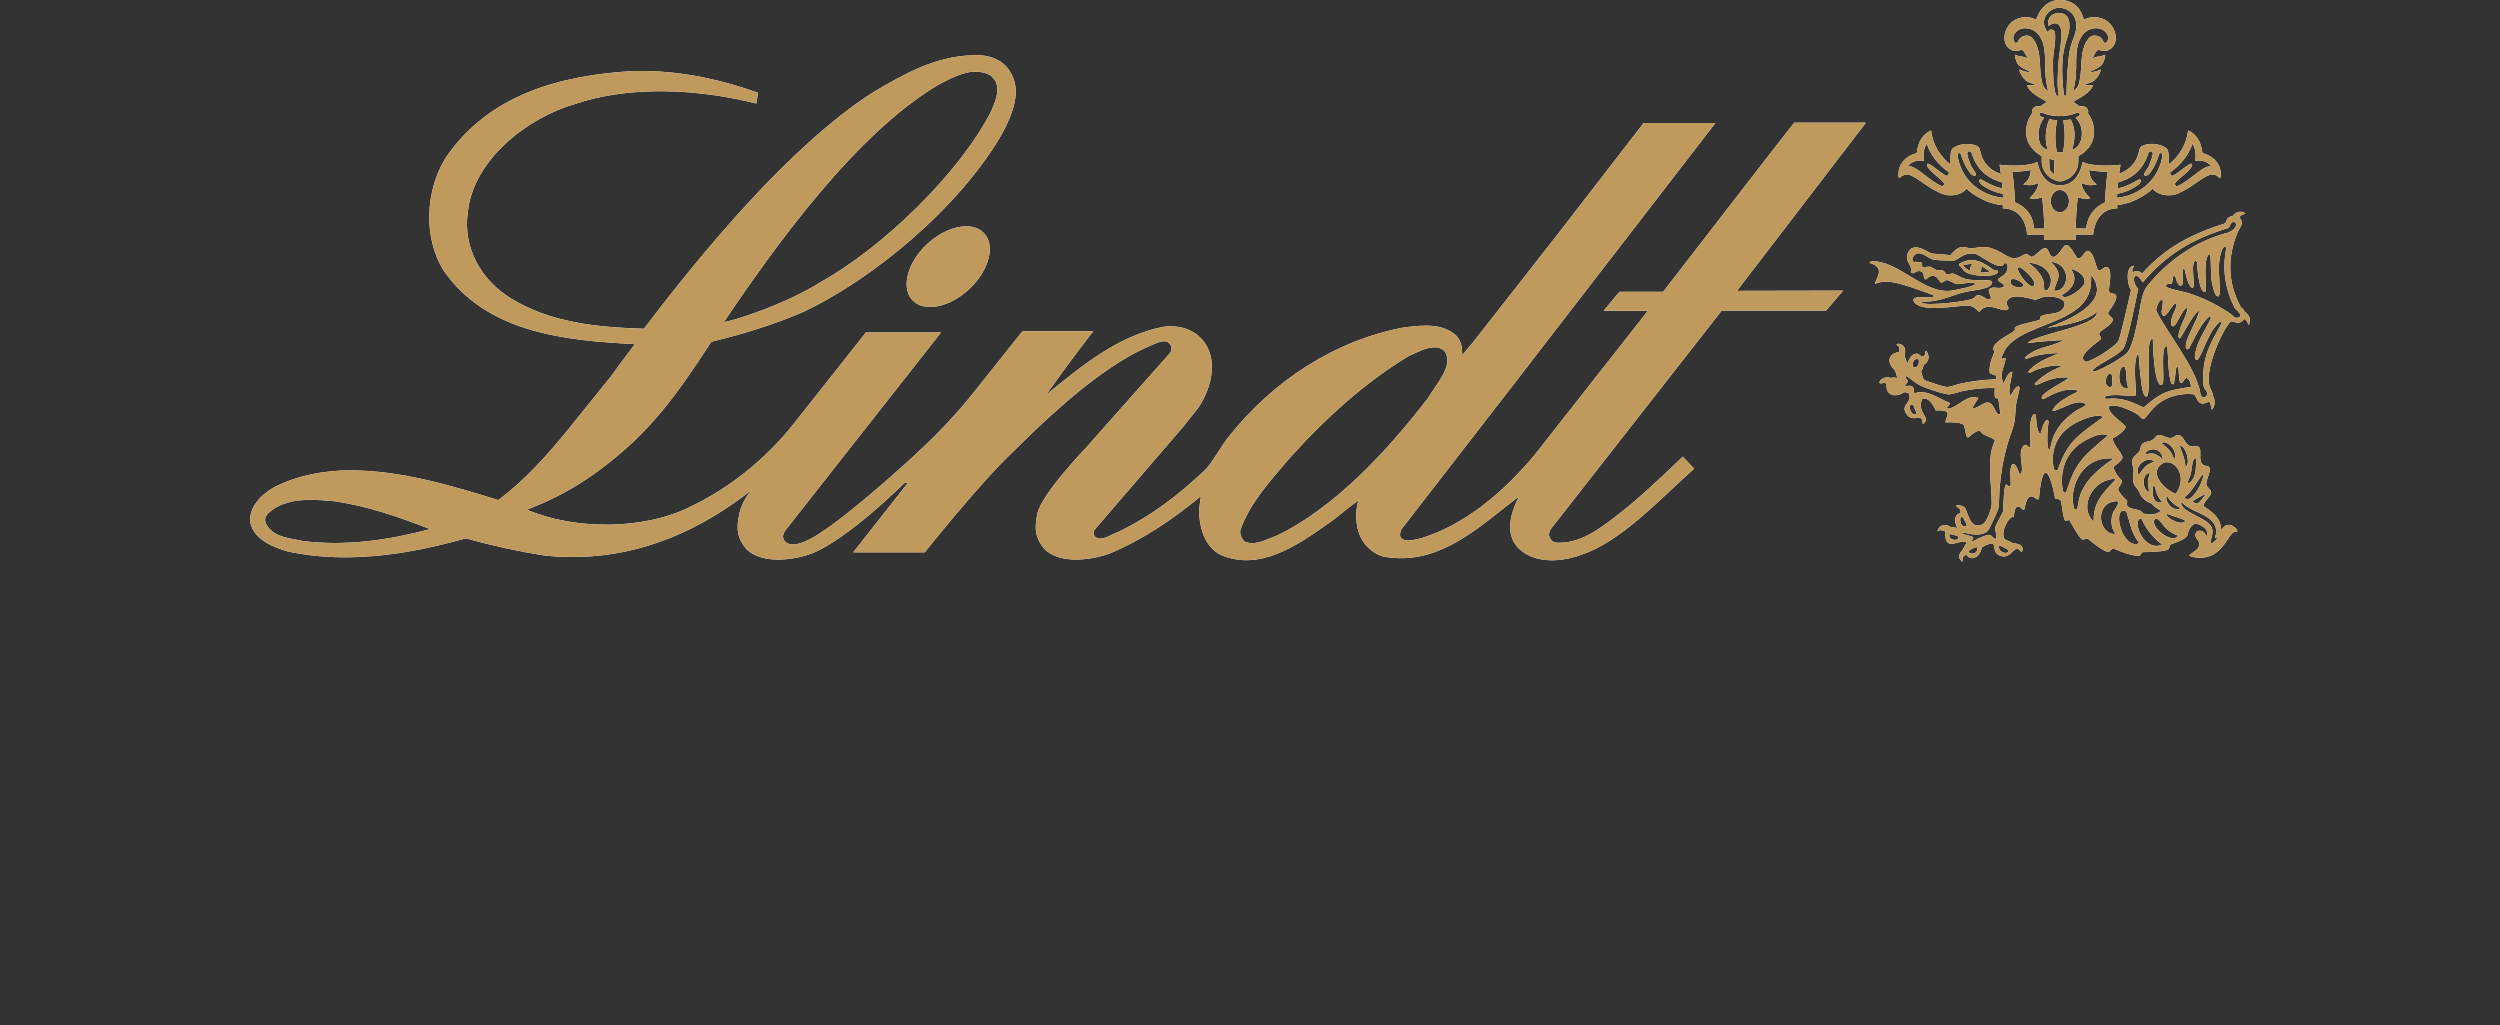 <?xml version="1.0" encoding="UTF-8"?><svg xmlns="http://www.w3.org/2000/svg" viewBox="0 0 695.46 285.22"><rect x="0" y="0" width="695.46" height="285.22" fill="#333333" stroke="none"/><defs><style>.cls-1{fill:#fff;}.cls-1,.cls-2{fill-rule:evenodd;}.cls-2{fill:#c09a5d;}</style></defs><g id="weiß"><path class="cls-1" d="M268.78,62.96c-3.36,0-7.43,1.74-10.87,4.93-5.49,5.14-7.34,12.11-4.1,15.6,3.21,3.45,10.3,2.09,15.79-3.06,5.52-5.12,7.39-12.1,4.14-15.56-1.21-1.29-2.96-1.93-4.96-1.91M97.15,130.87c14.17-.16,28.94,4.39,41.44,8.23,7.42-5.43,13.85-12.75,19.57-19.75l12.13-15.07c1.94-2.8,6.33-8.55,6.33-8.55-19.72-.98-41.21-3.25-53.17-20.4-5.8-9.29-5.13-22.37,.59-31.53,12.01-17.57,31.83-22.83,51.92-24.04,1.12-.03,2.25-.03,3.37-.01,11.16,.15,21.67,2.52,31.53,6.06,0,0-.28,1.99-.47,2.99-7.88-1.99-16.58-3.28-25.27-3.41h-2.9c-7.74,.12-15.38,1.19-22.33,3.56-13.02,3.75-28.29,15.44-29.76,30.13-1.37,9.73,3.59,18.84,12.17,24.02,10.67,6.56,23.55,7.96,36.84,8.35,16.57-21.81,40.57-50.77,63.4-65.56,8.64-5.12,17.51-10.26,28.05-10.51,.69-.01,1.41-.01,2.13,.01,2.8,.11,6.27,1.34,8.15,4.37,3.72,5.52,.55,12.41-2.09,17.42-11.74,20.43-36,40.59-55.74,49.78-8.08,3.42-16.5,6.03-25.14,8.1-9.75,14.92-17.06,25.3-31.32,35.84-6.17,4.58-12.94,8.22-20.03,10.88,13.29,5.65,32.31,5.71,45.31-.72,10.7-5.06,20.92-13.07,28.89-23.11l20.14-25.47h20.89l-43.22,54.95c-.74,.99-.93,1.87-.52,2.68,.55,1.06,1.56,1.4,2.68,1.35,2.03-.09,4.33-1.35,4.33-1.35,0,0,5.8-2.21,26.89-21.2,6.71-6.05,12.72-12.03,18.34-19l14.16-17.78h19.69c-4.71,6.09-8.98,11.88-13.14,17.73,10.08-8.24,20.1-16.45,32.52-18.93,.78-.13,1.55-.17,2.33-.16,3.81,.03,7.32,1.59,9.54,4.96,3.45,5.48,1.28,12.73-1.98,17.62l-4.18,5.28-24.48,28.45c-.75,.88-.68,1.73,.06,2.36,1.8,1.24,4.32-.84,6.2-1.43,9.1-4.37,16.62-10.07,24.47-17.49,2.18-2.46,4.24-6.46,6.3-8.99,12.54-15.79,29.54-26.68,48.27-30.35,2.06-.3,4.33-.59,6.53-.59,3.31-.01,6.52,.66,8.85,3.12,1.12,1.41,1.37,3.19,1.33,5.05l2.96-3.45,24.23-30.94,23.31-30.16h19.95l-57.85,74.96-29.47,38.02c-.31,.68-.6,1.5-.28,2.16,.34,.71,1.08,.96,1.96,.99,1.21,.04,2.68-.37,3.65-.56,12.32-3.78,22.93-12.75,31.75-23.29l31.46-40.03-12.31-.02,4.41-5.27h12.15s35.81-46.37,36.48-47.04h19.91l-35.87,46.78,29.53-.06-4.74,5.55h-29.03s-47.41,60.6-47.41,60.6c-.68,.91-.74,1.83-.5,2.43,.6,1.24,1.3,1.61,2.9,1.56,6.42-.09,11.82-4.38,17.52-8.89,6.32-4.96,16.65-15.06,16.65-15.06l3.17,3.34c-10.36,9.29-20.48,20.34-31.43,23.96-3.25,1.25-10.13,2.79-15.32-.23-5.11-3.02-5.79-8.39-2.12-15.66l-.4,.06c-9.67,7.42-19.03,16.29-31.31,16.76h-1.75c-1.23-.04-2.43-.16-3.68-.35-2.92-.53-5.64-2.99-6.89-5.75-1.28-2.97-1.43-6.81-.5-9.95-2.84,1.96-5.69,4.59-8.62,6.58-8.4,5.92-18.95,13.28-29.77,8.51-4.44-2.3-6-7.85-5.87-12.68,.14-1.19,.26-2.54,.46-3.61-8.08,6.65-16.21,12.11-25.43,15.99-3.86,1.4-13.44,3.45-18.19-1.37-2.35-2.9-2.84-5.34-1.85-9.85,1.31-5.59,13.38-18.1,13.38-18.1l23.43-26.41s1.05-1.19,.05-2.56c-.4-.56-.94-.76-1.53-.78-1.2-.04-2.63,.69-3.62,1.09-11.15,4.62-23.75,14.92-38.32,29.48-8.77,8.1-24.75,28.14-24.75,28.14h-19.89l15.12-19.21c-.13-.16-.27-.22-.41-.22-.4-.01-.81,.47-.81,.47,0,0-15.19,15.12-25.33,19.25l-.19,.07c-3.87,1.43-13.44,3.46-18.21-1.37-2.34-2.89-2.86-5.35-1.83-9.85,.96-4.06,3.36-6.42,3.84-6.84-14.26,11.33-30.45,18.61-48.71,18.99h-3.08c-2.07-.04-4.14-.18-6.25-.38-7.42-1.19-14.72-2.78-21.89-4.8-10.73,3.05-22.76,5.41-34.71,5.27-4.99-.07-9.96-.56-14.82-1.61-4.09-1.19-9.57-3.33-10.48-8.24-.33-4.43,3.59-8.1,7.17-9.89,6.4-3.12,13.35-4.37,20.43-4.45M271.95,19.94c-3.81-.22-7.73,1.97-10.97,3.68-22.78,13.47-45.36,44.78-59.62,66,3.57-.59,17.53-5.19,27.02-11.19,16.81-9.36,38.32-29.85,47.34-47.45,1.02-2.59,2.61-5.64,1.14-8.55l-1.14-1.35c-1.25-.72-2.5-1.06-3.77-1.14M86.36,139.04c-4.39,.01-8.63,.82-11.78,3.77-.96,1.03-.98,1.93-.59,2.86,2,3.91,6.5,3.96,10.23,4.83,12.08,1.54,24.3-.33,35.44-3.31-8.62-3.33-17.31-6.44-26.8-7.77-2.12-.2-4.33-.38-6.51-.37m312.81-42.44c-2.38-.06-5.21,1.53-7.25,2.41-12.22,7.36-23.3,17.4-33.37,28.67-5.29,6.24-10.91,12.31-13.51,19.81-.22,1.19,.58,2.73,1.44,3.31,.56,.16,1.12,.25,1.68,.27,2.47,.07,4.65-1.22,6.94-2.02,16.21-7.76,30.92-23.7,42.2-38.38,2.33-3.9,6.99-8.87,4.77-12.73-.81-.96-1.81-1.32-2.89-1.35"/><path class="cls-1" d="M589.52,48.29c2.47-.81,4.54-2.68,5.28-5.33,.31-.78,.26-1.85,1.04-2.32,1.83-.9,4.27-.75,6.02,.13,.43,.21,.97,.47,1.14,.97,.47,1.18,.2,2.71,.29,4.02,2.85-2.18,5-5.6,5.41-9.46,1.37,.52,2.42,1.69,3.13,3.03,.41,1,.69,2.14,.86,3.27,2.45,.56,4.68,2.4,5.05,5.06,.08,.56,.09,1.31-.1,1.85-.23,.16-.33-.23-.49-.31-.58-.5-1.46-.8-2.32-.62-2.5,1-4.43,2.84-6.75,4.14-1.08,.59-2.09,1.12-3.27,1.46-1.97,.41-4.31,.03-5.68-1.36l-.25-.36c-1.83,1.72-3.9,2.81-6.18,3.77-1.24,.34-2.43,.7-3.72,.84l.03,.89c-6.42,.04-6.73,7.3-6.73,7.3h-4.89v1.5h-8.74v-1.5h-4.76s-.15-7.25-6.74-7.3l.04-.87c-1.41-.09-2.69-.47-3.99-.85-2.26-.96-4.33-2.05-6.18-3.77l-.25,.36c-1.35,1.38-3.69,1.77-5.67,1.36-1.17-.34-2.19-.87-3.28-1.46-2.31-1.29-4.25-3.13-6.74-4.14-.9-.18-1.75,.12-2.34,.62-.16,.07-.23,.47-.48,.31-.18-.54-.16-1.29-.08-1.85,.34-2.66,2.55-4.5,5.02-5.06,.15-1.14,.43-2.27,.86-3.27,.72-1.34,1.78-2.51,3.16-3.03,.37,3.87,2.55,7.28,5.39,9.46,.07-1.31-.18-2.84,.29-4.02,.18-.5,.71-.77,1.12-.97,1.76-.88,4.22-1.03,6.05-.13,.8,.47,.74,1.54,1.04,2.32,.77,2.74,2.95,4.64,5.52,5.42-.21-1.53-.38-2.56-.38-2.56,0,0,6.72,.88,10.55-.75-.02,0,.93,6.5,6.28,6.49,5.4,0,6.24-6.49,6.24-6.49,3.84,1.63,10.57,.75,10.57,.75l-.38,2.47m-.46,4.06c1.36-.07,3.25-.88,5.93-2.4,.13-.05,.42-.12,.48,.09,.21,.65-.32,1.1-.77,1.43-1.65,1.25-3.63,2.03-5.71,2.46l-.07,1.09c4.87-.48,9.27-3.27,11.39-7.7,.62-1.28,1.12-2.68,1.26-4.15-.04-.84-.66-.66-.9-.35-.58,1.83-1.24,3.42-2.28,4.91-.47,.53-.82,1.31-1.84,1.06-.43-.43,1.04-1.95,1.37-2.93,.38-1.26,1.56-3.41,.59-3.78-.38-.01-.58,.12-.83,.37-.15,.63-.48,1.41-.78,2.05-1.58,3.37-4.34,5.31-7.66,6.21l-.21,1.66m-32.13-1.66c-3.33-.9-6.11-2.84-7.67-6.21-.28-.64-.62-1.41-.76-2.05-.27-.25-.45-.38-.81-.37-1,.37,.15,2.52,.56,3.78,.34,.99,1.81,2.5,1.4,2.93-1.03,.25-1.4-.53-1.85-1.06-1.06-1.49-1.73-3.08-2.32-4.91-.21-.31-.83-.48-.9,.35,.18,1.48,.68,2.87,1.25,4.15,2.18,4.43,6.57,7.21,11.42,7.7l-.06-1.09c-2.07-.43-4.09-1.21-5.74-2.46-.41-.33-.94-.78-.74-1.43,.06-.21,.37-.13,.48-.09,2.67,1.51,4.6,2.32,5.91,2.4l-.16-1.66m16.13,8.36c1.43,0,2.53-1.4,2.53-3.12s-1.1-3.09-2.53-3.09-2.55,1.37-2.55,3.09,1.15,3.12,2.55,3.12m7.31,4.53s.11-5.04,5.29-7.31c.04-4.58,.73-8.57,.73-8.57,0,0-2.13,.19-5.18-.41,0,0-.11,2.68,2.12,3.96-2.4,.78-4.28-.43-4.28-.43,.06,1.73,1.62,3.57,2.49,4.28-1.44,.56-3.53-.24-3.53-.24-.68,6.84-.51,8.71-.51,8.71h2.88m-11.69,0s.13-2.18-.54-8.71c0,0-2.08,.8-3.53,.24,.86-.71,2.44-2.55,2.47-4.28,0,0-1.87,1.2-4.22,.43,2.19-1.28,2.05-3.96,2.05-3.96-2.99,.6-5.15,.41-5.15,.41,0,0,.71,3.99,.74,8.57,5.58,2.19,5.27,7.31,5.27,7.31h2.93m41.2-23.58c-1.09,3.34-3.44,5.99-6.23,7.98,.04,.28,.18,.62,.35,.81,.43,.9,4.96-3.62,5.71-3.23,.1,.21,.16,.5,.01,.73-1.21,1.92-3.33,2.95-4.71,4.7-.03,.34,.18,.63,.4,.92,2.36-.96,4.3-2.72,6.37-4.27,.87-.53,1.65-1.22,2.71-1.36,.23,0,.52,.11,.71,.11-.78-1.26-2.24-1.8-3.68-1.72-.3-.04-.58,.12-.84,.1,0-.47,.11-1.02,.11-1.5-.01-1.15-.26-2.4-.92-3.28m-74.79,3.28c0,.48,.13,1.03,.13,1.5-.26,.01-.57-.14-.88-.1-1.43-.08-2.9,.46-3.67,1.72,.19,0,.47-.11,.72-.11,1.03,.13,1.84,.83,2.69,1.36,2.1,1.55,4.02,3.31,6.39,4.27,.18-.29,.41-.59,.37-.92-1.35-1.75-3.47-2.78-4.7-4.7-.12-.23-.06-.53,.04-.73,.74-.4,5.27,4.12,5.68,3.23,.19-.19,.31-.53,.34-.81-2.75-1.99-5.09-4.64-6.18-7.98-.68,.88-.92,2.13-.94,3.28m37.87,7.17c-1.53-.03-4.93-1.85-4.96-5.55v-1.47c-1.91-1.06-3.65-2.73-4.16-5.09-.58-2.36,.13-5.04,1.49-6.83-.13-.41-.04-.78,.13-1.18,.34-.54,1-.91,1.69-.81,.66,.2,1.03-.49,1.56-.69,.27-.09,.47-.31,.56-.59-1.9-1.21-4.62-2.34-5.4-4.61,.74,.12,1.59-.06,2.36,.13-.07-.27-.24-.35-.49-.41-.74-.23-1.55-.44-2.16-.96-.84-.75-1.6-1.94-1.84-3.08,.37,.09,.74,.3,1.12,.46,.69,.27,1.5,.21,2.24,.35-1.56-.9-3.47-1.26-4.15-3.05-.19-.57-.44-1.25-.44-1.9,.9,.56,2.05,.43,2.97,.8l.63,.32c-.47-.84-.84-2.01-1.68-2.46-.62,.11-1.16,.41-1.79,.34-1.32-.07-2.44-1.1-2.85-2.32-.6-2.18,.35-4.39,1.91-5.73,1.24-1,2.88-1.5,4.64-1.34,.96,.17,2.13,.65,2.13,.65,0,0,1.44-5.45,6.61-5.45,5.68,0,6.59,5.45,6.59,5.45,0,0,1.19-.47,2.19-.65,1.75-.16,3.4,.34,4.61,1.34,1.58,1.34,2.53,3.55,1.94,5.73-.43,1.22-1.53,2.25-2.86,2.32-.65,.07-1.21-.23-1.79-.34-.87,.45-1.23,1.62-1.68,2.46l.65-.32c.9-.37,2.06-.23,2.93-.8,0,.65-.22,1.32-.41,1.9-.68,1.78-2.58,2.15-4.17,3.05,.75-.15,1.56-.09,2.25-.35,.4-.16,.75-.36,1.12-.46-.25,1.14-1,2.33-1.87,3.08-.6,.52-1.45,.72-2.18,.96-.21,.06-.4,.14-.47,.41,.75-.19,1.65-.01,2.37-.13-.82,2.27-3.52,3.4-5.41,4.61,.12,.28,.32,.5,.59,.59,.53,.21,.9,.9,1.56,.69,.65-.1,1.36,.26,1.69,.81,.18,.4,.24,.77,.13,1.18,1.36,1.79,2.06,4.48,1.5,6.83-.53,2.37-2.27,4.03-4.18,5.09v1.47c-.03,3.6-3.22,5.55-5.21,5.55m-1.53-5.95l-1.38-.34,.13,3.12c.44,.34,.75,.87,1.24,1.21l.09-3.85-.07-.13m.81-42.32c-1.52,.32-2.74,1.24-3.34,2.59-.63,1.36-.26,3.15,.87,4.26,.04-.38,.16-.63,.47-.75,.38-.21,.74,.01,1.09,.22,.23,.21,.35,.56,.35,.9,.22,2.34-.48,4.87-.56,7.21-.05,1.65,.01,4.48,.12,6.08,.17,1.22,.25,2.47,.65,3.55,.13,.23,.25,.44,.54,.43,.19-.05,.19-.25,.28-.37-.56-2.32-.22-6-.13-8.2,.13-2.75,.75-5.34,.9-8.05-.05-1.1,0-2.19-.65-3.06-.31-.29-.75-.56-1.21-.54-.45,.04-1.12,.23-1.69,.75-.12-.18-.13-.41-.18-.6-.03-1.06,.38-2.13,1.37-2.59,.82-.51,2.09-.51,2.99-.13,1.37,.59,1.59,1.94,1.58,3.62-.12,2.38-1.12,3.84-1.49,6.14-.8,3.39-.59,9.14-.04,12.71,.09,.16,.17,.37,.41,.28,.25-.04,.22-.29,.31-.47-.02-1.59,.13-4.61,.22-6.16,.3-2.35,.27-4.53,.87-6.8,.5-2.16,1.9-4.34,1.62-6.68-.13-1-.46-1.81-1.03-2.61-1.03-1.18-2.59-1.93-4.31-1.71m-9.13,5.65c-1.4,.1-2.67,.94-3.03,2.28-.15,.74,.12,1.5,.66,1.87,.07-.23,.54-.07,.53-.26,.34-.91,1.06-1.72,2.06-1.81,1.4-.22,2.03,.5,2.72,1.63,1.53,2.59,1.34,5.98,1.58,8.95,.37,1.84,.31,3.89,2.15,4.77-.82-2.75-.88-5.73-.87-8.65-.09-2.05-.16-4.12-1.1-5.85-.84-1.81-2.6-3.06-4.69-2.93m4.42,23.46c-.27,.09-.25,.38-.22,.62,.21,.54,.84,.54,1.28,.82-.81,1.1-1.34,2.39-1.52,3.81-.07,1.87,.09,3.94,1.8,4.8,.28,.07,.49,.32,.79,.26-.98-2.56-.66-5.73,.31-8.23,.03-.46,.47-.13,.72-.13,.47,.13,1.09,.09,1.56,.24-.13,.69-.28,1.37-.38,2.07-.25,2.22-.12,4.62,.29,6.71,.53,.15,1.13,.16,1.68,.09,.66-2.85,.62-5.97,.1-8.9,.66-.1,1.37-.17,2.06-.25,.35,.52,.5,1.15,.72,1.74,.63,2.05,.33,4.6-.32,6.52l.52-.04c1.07-.38,1.58-1.43,1.93-2.42,.69-2.28,.09-4.84-1.47-6.27,.43-.28,1.06-.4,1.19-.98-.13-.28-.4-.52-.75-.44-2.54,1.1-6,1.25-8.69,.41-.53-.1-.94-.52-1.59-.43m11.12-20.54c-.97,1.73-1.03,3.8-1.12,5.85,.03,2.93-.03,5.9-.87,8.65,1.83-.88,1.8-2.93,2.13-4.77,.27-2.98,.04-6.36,1.59-8.95,.69-1.13,1.32-1.85,2.72-1.63,1.04,.09,1.72,.9,2.08,1.81-.02,.19,.46,.03,.54,.26,.55-.36,.81-1.13,.68-1.87-.36-1.34-1.63-2.18-3.05-2.28-2.12-.13-3.87,1.12-4.71,2.93m-25.18,64.78c-.65,.27-2.06,.28-2.77,.22,.33-.12,.62-1.09,.4-1.73,.63,.23,1.59,.84,2.37,1.52m-5.34-.23c-.72-.24-1.71-.9-2.12-1.53,.64-.22,2.03-.46,2.69-.34-.51,.41-.82,1.33-.57,1.87m-3.15-1.94l.06,.56c.68,.29,.92,1,1.42,1.5,1.43,1.3,8.08,1.96,9.35,.29l-.16-.5-.92-.06c-3.16-2.27-5.96-4.03-9.76-1.79m8.5,75.42c.1,0,.21,.05,.29,.09,.52,.28,.69,.97,1.34,.97,.09-.01,.18-.04,.29-.06,.12-1.18-.63-2.3-.26-3.45,.28-.81,2.07-3.82,2.09-4.25,.11-1.8,.13-3.58,.28-5.42,.05-.32,.21-1.58,.46-1.81,.04-.05,.09-.09,.14-.09,.28-.06,.43,.43,.75,.52h.18l.31-.47c0-1.32-.44-4.58,.37-5.59,.05-.07,.21-.15,.37-.16,.07-.02,.13-.02,.19,.01,.97,.59,1.21,2.78,1.75,2.76,.18-.02,.34-.52,.37-.63,.29-1.97-.57-4.07-.13-6.04,.13-.56,.55-1.38,1.19-1.46,.62-.07,.63,.8,1.25,.71,.53-1.06-.82-8.42,1.28-9.33l.35,.33c.13,1.24,.16,4.69,1.25,5.37,.26-.84,.98-4.05,2.07-4.03l.21,.43c-.18,1.22-.83,7.57,.29,8.01,.32-1.32,.68-2.74,1.19-4.02,1.25-3,3.89-5.49,6.58-7.21,.56-.35,1.5-.68,1.99-1.11,.15-.11,.25-.26,.34-.38-.55-.5-1.24-.65-1.99-.6-2.49,.15-5.77,2.4-7.33,2.44,.53-2.19,5.05-4.43,6.96-5.35l.03-.37c-.55-.19-1.12-.27-1.71-.27-2.65-.04-5.61,1.44-7.69,2.61-.04,.01-.11,.03-.17,.04h-.19c-.06-.01-.12-.04-.13-.11-.97-1.42,7.11-5.05,7.44-5.86-.39-.04-.75-.06-1.11-.06-2.88-.06-5.14,.94-7.86,2.12-.07,.01-.13,.03-.18,.03-.18-.02-.29-.15-.34-.37,2.05-2.21,4.71-3.71,7.48-4.83-.28-.15-.63-.21-1.05-.23-.21-.01-.41-.01-.65,0-2.34,.07-5.73,1.15-6.96,1.97h-.47l-.07-.38c2.24-2.65,5.49-3.69,8.55-5.08-2.52,.07-5.02,.27-7.42,1-.66,.19-1.24,.48-1.89,.62l-.23-.37c3.58-3.24,7.23-2.77,10.87-4.87-3.37,.17-6.8,.38-10.14,.88,1.88-2.53,19.65-4.66,19.31-8.68-3.05,2.66-9.83,3.94-13.82,4.36,0,0,15.01-4.65,13.78-11.4-.22-1.16-.7-2.33-1.55-3.17-.06,1.07,0,2.13-.16,3.22-1.87,11.62-22.84,9.68-24.85,20.15,.4-.19,.73-.38,1.19-.34-.21,2.69-1.96,3.99-.56,7.07,.54-1.18,1-2.42,2.07-3.27l.38,.13c-.16,1.13-1.46,5.8-.47,6.53,.58-.84,1.09-2.44,2.23-2.63l.26,.47-.81,3.65c-.46,1.98-.28,4.06-.68,6-.4,1.9-1.31,3.91-1.85,5.83-1.2,4.15-1.92,8.3-2.25,12.6-.13,1.72-.05,3.66-.33,5.37-.07,.58-2.52,5.89-2.9,6.27-1.78,1.71-4.9,.97-6.97,.48l-.05,.46c.87,.22,1.77,.4,2.58,.69,.91,.31-.27,.73,.06,1.41,.7-.35,3.12-1.71,4.48-1.86,.11-.01,.23-.01,.37,0m58.61-1.17c.75,.06,1.51,.62,1.63,1.71,1.12-2.09-1.31-3.28-2.93-3.77-1.97,.72-2.27,3.34-2.37,3.49-1.01,1.22-2.94,1.72-4.34,2.28-.75,.29-.41,1.36-1.18,1.62-1.77,.58-5.21,.58-6.9,.62-.34,.32-.5,.8-.9,1.03-2.22,.04-5.21-1.22-7.22-2.07-.5,.23-.83,.69-1.26,1-1.47-.06-4.74-2.8-5.94-3.8-.47,0-1.09,.55-1.5,.26-.87-.54-2.9-4.27-3.5-5.34-.29,0-.6,.11-.9,.15-.1,0-.21,0-.29-.01-.6-.92-.92-4.21-1.06-5.08-.13-.96-.93-.9-1.71-1.04-.87-4.62-1.86-7.23-2.68-7.17-.78,.03-1.44,2.3-1.84,7.33l-.55,.03c-.69-.59-1.22-.82-1.65-.81-1.16,.05-1.47,1.96-1.85,3.56-.09,.05-.16,.1-.22,.12-.4,.09-.68-.56-1.01-.72-.15-.07-.25-.1-.35-.1-1.24-.17-1.26,1.99-1.34,2.8-1.85-.08-4.08,5.44-2.29,6.42,.58,.34,1.4,.47,1.88,.97,1.01,.06,2.91,.21,2.81,1.68-.05,.28-.05,.65-.28,.82-.44-.63-.81-.9-1.13-.93-.09-.03-.18-.03-.25,0-1.12,.19-2,2.74-4.41,1.95-2.61-.85-1.15-3.4-2.5-3.45-.49-.01-1.33,.28-2.78,1.07-.18,2.15-2.68,4.28-4.27,2.06-1.07,.24-1.16,1.11-1.09,1.99-1.72-1.46-.69-2.4,.23-3.68,.4-.58,.41-1.1,1.03-1.61-.23-.22-.51-.33-.82-.34-.11-.03-.21-.03-.33,0-2.07,.06-5.18,2.44-4.84-2.8-.34-.22-.72-.35-1.11-.4-.14-.01-.29-.01-.41,0-.26,.03-.51,.13-.72,.31,.38-1.3,1.25-1.81,2.24-1.73,.47,.03,.98,.22,1.48,.57,.65,0,1.24,.18,1.88,.25-.81-1.25-1.19-3.68,.78-4.14,.37-.75-.48-1.62-1.15-1.85-.01-.23,.16-.34,.43-.35,.06-.03,.17-.03,.28,0,.59,.05,1.4,.38,1.66,.69,.9,1.09,1.49,6.68,5.19,4.47,.93-.55,2.3-4.3,2.31-5.41,.1-5.52-1.58-12.67,.87-17.63,.33-.63-3.39-1.62-3.68-2.3-.18-.35-.44-.5-.72-.5-1-.03-2.49,1.46-3.02,1.85l-.32-.13c-.48-1.04-.44-2.22-.85-3.23-.26-.63-2.06-.87-3.49-.88-.19-.02-.35-.02-.5,0-.51,0-.91,.01-1.13,.07-.01-1.75,2.28-3.39-1.99-3.39-.23-.01-.5,0-.77,.03-.32-1.07-1.63-3.23-3.03-3.33-.27-.01-.53,.01-.78,.18-1.45,4.24,2.93,5.09,.21,6.93,0-1.4-.41-1.74-.97-1.75-.33,0-.74,.08-1.16,.11h-.32c-.68-.01-1.4-.22-2.03-1.1-1.92-2.73,1.79-3.15,.63-5.77-.4-.21-.87-.39-1.36-.33-.69,.48-1.47,.75-2.18,.82h-.53c-1.37-.13-2.38-1.15-2.1-3.13-.19-.19-.37-.28-.53-.3-.09-.01-.17-.01-.23,0-.25,.02-.5,.1-.75,.13h-.25c-.75-.15,.3-1.65,1.92-1.67,.31-.01,.65,.03,1.02,.18,.18-.07,.37-.12,.57-.12,.4-.04,.78,.03,1.15,.15-.01-.54-.37-1.93-.75-2.31-2.05-1.97-1.91-4.34,1.21-4.96,.6-.9,0-1.61-.66-2.15,.19-.12,.44-.16,.68-.12,.35,.01,.72,.17,.99,.37,1.1,.76,.72,2,.7,3.08,0,.44,.55,1.66,.75,2.09,.28-1.28,1.28-2.81,2.44-2.8,.46,0,.96,.25,1.44,.88,1-.1,1.06-.82,1.06-1.65h.19c.09,.03,.16,.15,.23,.27,.87,1.3,.5,2.86-.9,3.59-.06,.69-.41,1.32-.71,1.96,.47,.88,.2,2.12,1.36,2.49,1.13,.38,4.79,1.69,5.81,1.72l.52-.03c.94-.13,1.99-.6,2.95-.81,2.38-.55,4.77-.91,7.18-1.1l3.05-.23c.17-.46-.15-.47,.02-.96-.39-.19-1.78-.56-1.79-.82-.35-2.62,1.35-5.55,1.35-6.01,0-.29-.5-.29-.44-.6,.38-2.38,4.96-4.02,6.06-5.21,.19-.21-.19-.56,.09-.82,.9-.84,6.52-1.83,6.83-2.1,.22-.18,.16-.6,.22-.87,1.68-1.19,5.15-.21,6.47-2.56,1.16-2.06-1.65-3-4.03-3.05-.74-.01-1.44,.07-1.96,.23-.62,.19-1.46,.78-2.18,.63-.98-.23-3.02-.85-4.77-.85-1.37-.01-2.54,.35-2.93,1.58-.25,.75,.62,1.13,.47,1.83l-.44,.38c-.13,0-.28,0-.41,0-1.31-.04-2.87-.9-4.39-.92-1.01-.03-2,.28-2.85,1.43-.85-.81-1.77-1.73-3.02-1.77-3.78-.04-12,1.93-14.82-.68-.21-.18-.52-.69-.46-.97,.07-.63,1.28-.7,2.56-.66,.35,0,.72,.01,1.07,.03h.95c.59-.01,1-.1,1.08-.31,.01-.18-.24-.41-.38-.44-3.19-1.09-8.76-3.32-11.88-3.58-.28-.03-.57-.04-.85-.04-1.13-.01-2.28,.13-3.28,.63,0-1.18,3.37-4.52-1.56-5.89,.3-.32,.67-.43,1.08-.44,.12-.01,.23-.01,.38,0,.26,0,.53,.03,.79,.09,6.42,.94,12.35,7.77,18.86,8.17h1.15c1.03-.04,7.05-1.31,7.15-1.85,.01-.22-.19-.31-.34-.34-.25-.08-.56-.09-.9-.08-1.06,.01-2.46,.3-3.3,.37h-.37c-.13-.01-.22-.01-.29-.03-.81-.26-1.55-.77-2.36-1.04-.09-.03-.18-.04-.23-.03-.81,.01-1.51,1.34-2.06,.28-.55-.97-1.18-1.47-1.89-1.47-.57-.03-1.19,.29-1.84,.99l-.41-.09c-.45-.72-.09-1.81-1.09-2.15-.12-.06-.23-.09-.35-.09-1.15-.12-1.93,1.28-2.44,.21,.58-1.89-1.68-2.66-.92-4.93,.53-1.5,1.46-1.91,2.49-1.85,1.75,.1,3.72,1.63,4.27,1.71l5.2,.43c1.53-1.8,2.49-2.24,3.35-2.24,.78-.01,1.47,.32,2.4,.35h.4c.14-.01,.28-.03,.46-.06,.97-.18,1.75-.28,2.47-.29,1.63-.04,2.86,.38,5.04,1.56,1.27,.68,2.18,1.43,3.38,1.53h.5c.35-.03,.76-.12,1.19-.29,.53-.23,1.12-.71,1.72-.78,.12-.01,.23-.01,.35,0,.13,0,.25,.06,.37,.13,.41,.22,.68,.76,1.24,.5,1.12-.54,1.9-1.66,2.97-2.24,.21-.15,.4-.18,.58-.15,.9,.15,1.1,2.22,1.9,2.44,.1,.01,.22,.03,.34,.03,1.22-.1,2.46-2.5,3.08-3.09,.16-.16,.34-.22,.52-.21,1.13,.03,2.49,3.18,3.12,3.71h.38c1.06-.19,1.53-1.9,2.24-2.06,.1-.03,.21-.04,.34-.01,1.38,.22,2.11,4.11,2.51,4.98,.14,.31,.34,.44,.55,.46,.56,0,1.25-.88,1.86-.97,.15-.03,.3,0,.45,.1,1.49,1.04,.29,5.11,.39,6.56,.12,1.08,1.81,.35,2.02,1.46,.23,1.19-1.67,3.61-2.17,4.43-.43,.69,.84,1.37,1.1,1.75,.38,.59-.38,1.32-.75,1.69-.79,.8-1.85,1.35-2.66,2.09-.84,.78,.58,1.41,.22,1.96-.45,.6-7.39,4.93-4.15,6.36,2.22-.46,7.61-3.91,8.95-5.7,.56-.76,3.14-12.52,3.58-14.25-1.05-1.38-1.74-6.73,.85-6.77-.29,.56-.72,1.22-.41,1.84,.29-.22,.62-.35,.93-.38,.15-.03,.28-.03,.44,0,.43,.06,.86,.29,1.24,.71,6.64-7.39,13.84-11.05,23.18-13.99,.44-1.19,.71-1.8,2.04-2.03,.47-.74,1.43-1.25,2.32-1.18,.44,.01,.88,.18,1.24,.54-.68,.16-1.36,.4-1.71,1.04,.46,.43,.72,1.02,.67,1.62-.12,.94-.78,1.61-1.12,2.42-2.96,7.18-2.81,14.13,.9,20.98,.45,.26,.86,.69,1.02,1.22,1.23,.78,2.1,2.35,1.06,3.68-.15-.65-.54-1.24-.96-1.73-1.68,1.37-1.53,1.3-3.56,.72-.09-.01-.16-.01-.22,0-.3,.06-.55,.38-.69,.59-2.59,3.38-6.81,13.39-5.34,17.63,.33,.92,.84,1.34,.84,2.43,.74,1.11,.75,3.02-.32,3.93-.12-.8-.23-1.63-.67-2.32-3.3,1.83-3.15-1.03-4.24-1.96-.36-.06-.75-.09-1.11-.09-.41-.01-.8-.03-1.18,0-2.77,.12-5.6,1.08-7.67,2.74-2,1.59-2.64,2.99-3.78,4.05-.65,.55-1.32-.65-1.74-.97-1.22-.92-5.14-2.73-7.23-2.62-.35,0-.65,.09-.87,.23-.78,1.62,3.67,4.45,4.46,5.45,.4,.53-.5,1.27-.82,1.61-.62,.69-1.83,1.41-2.69,1.81,.34,2.17,2.16,3.39,2.79,5.31-.4,1.21-1.61,1.84-2.52,2.64,.22,1.53,1.26,2.72,2.28,3.78,.14,1.03-.91,1.69-.97,2.36-.15,.84,1.87,2.72,2.47,3.28,.06,.37-.17,1.14,.06,1.43,1.02,1.37,3.59,.56,4.34,2.12,1.63,.46,3.65,.44,5.02-.73-.91-.58-1.91-1.06-2.52-1.97-1.74-.65-2.88-1.58-3.56-3.28-.47-1.1-1.44-1.59-1.63-2.91-.15-1.03,0-1.8,.09-2.8,.09-1.22-.85-2.42-.19-3.64,.46-.86,1.41-1.3,1.85-2.03,.35-.59,.16-1.34,.69-1.9,.82-.92,2.34-.56,3.18-1.42,.43-.47,.83-1.04,1.46-1.13,.12-.03,.25-.03,.41,0,1.13,.19,2.41,1.28,3.64,.6,.44-.26,.82-.63,1.31-.63,.17-.01,.4,.04,.62,.19,1.16,.66,1.3,2.3,2.61,2.84,.17,.07,.37,.09,.59,.1,.31,0,.66-.04,.97-.04,.64-.01,1.18,.09,1.36,.99,.23,1.26-.48,3.72,1.09,4.38,.56,.24,1.5,.06,1.59,.94,.18,1.22-1.29,3.51-.9,4.59,.31,.81,1.71,1.47,1.18,2.49-.58,1.18-1.68,1.81-2.08,3.24,2.53,1.83,4.82,3.16,4.97,6.7,.27-.13,.72-1.26,1.92-1.4,.13-.01,.3-.03,.48,0,.6,.06,2.27,1.13,2.07,1.8-.03,.12-.1,.16-.19,.18h-.12c-.1-.02-.22-.03-.28-.03-2.07-.06-3.5,8.88-12.01,6.91-.29-.07-.62-.18-.72-.47,1.07-.87,3-1.62,2.74-3.3-.13-.97-1.31-1.53-1.03-2.58,.13-.52,.54-.81,1.03-.88,.12-.01,.23-.01,.37,0m-78.59-47.8c-1.34-.13-1.81,1.53-1.29,2.24,1.56,.71,1.83-2.18,1.29-2.24m-3.53,4.64c.06,.6,.38,1.08,.72,1.5-.08,.47-.83,.91-.77,1.44,.25-.04,.58-.09,.91-.1,.09-.03,.19-.03,.3,0,.6,0,1.15,.22,1.21,1.19,.04,.46-.05,.49,.17,.9,.55-.19,1.09-.28,1.62-.31,2.88-.12,5.34,1.88,8.26,3.01,0,.46-.63,.92-.85,1.31,.09,.19,.29,.25,.52,.25,.06-.01,.13-.03,.21-.03,2.16-.5,4.17-3.03,6.55-3.14,.4-.03,.8,.02,1.24,.16l.25-.09c-.34,.92-1.32,1.88-1.59,2.86l.34,.16c1.24-.28,2.72-1.56,3.61-1.63,2.22-.16,2.15,3.8,3.75,3.22-.23-1.35-.29-3.06-.65-4.33-.26-.17-.58-.01-.85-.16-.18-.91-.06-1.84-.09-2.75-2.9-.07-5.77,.22-8.65,.78-1.09,.22-3.62,1.15-4.56,.96-1.97-.37-5.46-1.53-7.33-2.36-1.5-.68-2.8-2.08-4.31-2.86m20.44-22.33c.97,.05,1.88,1.14,2.8,1.14,1.46,0-.52-2.17,.1-2.8,.3-.32,.7-.44,1.11-.46,.14-.01,.28-.01,.44,0,.28,0,.56,.06,.87,.09h.43c.43-.02,.84-.09,1.21-.37l-.04-.62c-2.66-1.57-1.5-1.38,.18-2.72,1.15-.92,1.24-3.35,.22-3.18-.09,0-.21,.03-.3,.1-.97,2.41-6.39-2.28-7.92-2.65-.53-.15-1-.17-1.44-.15-2.24,.13-3.53,1.81-4.55,1.96-.13,0-.34,.01-.6,.03h-.44c-1.63-.01-4.46-.15-5.05-.38-1.04-.35-2.37-1.57-3.57-1.66-.16-.03-.3-.03-.44,.01-.93,.15-2.11,1.57-1.18,2.38l.43,.05c.04-.13,.1-.18,.18-.16,.13,0,.25,.32,.65,.2,.09-.04,.19-.07,.31-.07,.23-.02,.45,.03,.64,.16,.44,.29-.13,1.05,.38,1.25,.06,.01,.13,.01,.23,.03,.35,0,.92-.12,1.43-.12,.24-.01,.47,.01,.68,.12,1.18,.59,1.04,.97,2.52,.82,.71-.05,1.09,.32,1.46,.84,.55,.82,1.25,.06,1.97,.11,.52,.03,2.19,.98,2.83,1.27,1,.41,2.34,.55,3.63,.57h2.24c.89,0,1.61,.03,1.97,.23,.3,.15,.37,.22,.3,.54-.19,.74-1.02,1.12-1.71,1.37-1.4,.5-3.13,.67-4.62,.93-4.09,.66-7.42,2.79-11.69,2.88-.57,.01-1.24-.09-1.72,.35,1.44,1,13.99-.41,14.76-1.37,.46-.59,.9-.78,1.34-.74m11.35-7.77l-.58,.06c-.31,1.31,3.57,6.32,4.51,5.03,.96-1.28-2.87-4.62-3.93-5.09m-1.83,3.27c-.5-.01-.86,.19-.76,.84,.21,1.84,4.52,2,3.4,.43-.31-.46-1.74-1.26-2.63-1.27m10.36-4.8c3.99,3.57,1.52,5.09,1.02,8.04,3.9,.71,5.39-7.42-1.02-8.04m-6.22,.28c2.09,1.4,3.73,3.21,4.3,5.23,.25,.84-.06,1.77,.34,2.59l.71-.19c2.6-3.12-.1-7.47-5.34-7.63m11.85,1.62c1.56,2.22,1.37,4.47-1.1,6.46-.29,.22-1.56,.88-1.3,1.16,.16,.16,.37,.25,.62,.28h.41c1.81-.21,4.85-2.71,5.12-3.65,.53-1.81-.99-3.41-3.75-4.25m18.21,2.03c.43-.01,1.06,.49,1.78,1.81,6.93-8.05,13.9-12.11,24.01-15.19,.22-.6,.48-1.47,1.21-1.65l.59,.19c.81,1.26-1.24,2.59-2.22,2.86-8.89,2.3-16.65,7.79-22.36,14.86-1.05,1.36-1.43,3.34-1.77,4.96-.41,1.94-1.8,11.88-3.96,13.76-1.92,1.63-5.76,3.81-8.08,4.72-.4,.13-.87,.34-1.25,.28l-.09-.44c2.46-2.19,5.89-3.33,8.33-5.65,1.34-1.25,3.73-14.19,4.37-16.9-1.54-1.55-1.46-3.61-.56-3.62m10.69,0c.44,.55,.44,1.33,.78,1.91,.15,.31,.41,.77,.78,.8,1.67,.15-.22-4.41,1.15-4.81,.29,1.26,.9,4.4,1.87,5.25,1.82,1.55-.59-7.05,1.28-7.31l.39,.31c-.01,1.3,.47,8.2,2.08,8.35l.38-.28c.13-1.26-.92-10.32,1.17-10.22,.16,.18,.23,6.05,.35,7.01,.16,.99,.68,3.79,1.34,4.48,.6,.59,.92-.09,.97-.66,.1-3.95-.9-8.07,.58-11.91,.15-.38,.41-.98,.87-1.09l.39,.33c-1.18,5.95-.4,11.33,2.31,16.73,.25,.53,2.91,2.31,.77,2.78h-.34c-.65-.12-1.26-.9-1.72-1.21-3.72-2.47-7.65-4.46-11.94-5.76-.84-.25-5.76-1.21-5.84-1.75-.08-.58,.25-.68,.62-.68,.41-.01,.94,.09,1.04-.35l.31-1.78,.4-.13m-3.63,6.71c.12,0,.25,.09,.38,.29,.01,.93-.53,2.81-.29,3.5,.72,2.42,2.86-2.81,3.78-2.84,.03,0,.09,0,.13,.03,.23,.15,.18,.5,.12,.69-.49,1.81-1.77,3.33-1.41,5.33,1.13,1.8,2.71-4.49,4.52-4.9-.06,2.18-2.34,5.12-2.56,8.1l.29,.51c.59,0,3.64-6.92,5.49-7.74-.19,2.4-4.44,8.37-3.62,10.58,.44,.32,.72,.09,.96-.35,1.19-2.28,3.5-7.24,5.55-8.65,.17,.06,.47,.33,.35,.57-1.57,3.43-4.06,6.59-4.43,10.52-.03,.52,.1,1.06,.7,1.06,1.69-2.02,2.75-7.15,5.68-10.11,.09-.12,.56-.53,.84-.58,.06-.01,.09-.01,.15,.01,.22,.15,0,.58-.08,.74-2.13,3.84-4.34,7.52-4.81,11.97-.12,1.22-.38,4.72,.13,5.74,.34,.63,1.09,1.12,.74,2-.13,.37-.55,.62-.94,.62-.99,0-.94-1.73-1.13-2.41-1.36-4.65-3.97-8.52-6.51-12.65-.84-1.37-5.68-8.45-5.55-9.46,.06-.46,.8-2.64,1.52-2.58m4.18,18.58l.48,.03c.09,.74,.22,3.56,.35,3.9,.59,1.73,1.21-.7,1.87-.81,.03-.01,.09-.01,.16,.01,.72,.34,1.18,1.71,1.13,2.45-6.43,1.03-8.02,1.28-13.04,5.65h-.37c-.12-.03-1.3-.6-1.53-.72-2.43-1.06-4.3-1.67-6.98-1.67-.34,0-.68,.05-1.01,.08h-.53c-.18-.01-.35-.03-.52-.08l-.04-.46c.68-.4,1.74-.51,2.88-.51,1.58-.03,3.31,.22,4.48,.25h.46c.41-.01,.71-.06,.81-.21,.37-.47-.88-8.52,.41-11.14l.4-.23c.28,2.07,.27,4.21,.59,6.3,.06,.72,.46,5.34,1.49,5.46,.06,0,.12-.01,.21-.03,1.18-.55,0-12.6,.84-15.12,.11-.43,.33-.91,.84-.98,.01,1.85,.38,12.42,2.18,12.88h.25c.13-.05,.27-.16,.35-.33,.51-1.63-.59-9.68,.85-10.49l.43,.28c.22,2.41,.19,8.36,1.18,10.23l.5,.15c.37-.33,.53-3.93,.88-4.89m-18.51,1.83c-.92,.07-2.25,3.46,.09,3.89l.56-.49c-.07-.85,.1-2.15-.18-2.94-.13-.35-.31-.47-.47-.46m3.83-1.85c-.23,0-.51,.16-.6,.28-1.09,1.16-1.1,6.51,1.83,5.58-.79-1.81-.21-4.14-.95-5.7-.08-.12-.16-.18-.27-.16m-59.11,10.46c-1.19,.58,.21,3.67,1.5,2.61-.3-.85-.75-1.62-.96-2.44l-.54-.16m52.13,3.2c-1.9-.09-4.12,.88-5.52,1.53-5.71,2.59-7.89,7.39-7.12,12.48,.07,.47,.13,.93,.6,1.27l.58-.16c2.85-8.02,5.39-9.5,12.77-14.84-.41-.18-.85-.26-1.31-.28m1.36,5.15c-1.71-.09-3.73,.93-4.99,1.63-5.21,2.75-7.19,7.88-6.49,13.31,.07,.5,.13,.97,.56,1.34l.5-.17c2.62-8.54,4.91-10.09,11.61-15.81-.37-.19-.78-.28-1.19-.29m1.63,6.67c-8.38,0-11.51,9.13-9.78,14.1l.72,.19c.28-.99,.37-1.99,.59-2.97,1.16-4.72,4.97-8.14,9.64-11.28-.42-.05-.81-.06-1.18-.05m12.32-2.5c-1.25-.08-2.43,.69-2.32,1.41,.74-.19,1.28-.28,1.77-.26,1.04,.01,1.65,.54,3.12,1.59-.32-1.97-1.47-2.68-2.56-2.74m2.93-1.95c-.12-.03-.23-.03-.32,0-.23,0-.41,.06-.52,.21,1.1,.85,2.28,1.8,2.96,3.08,.23,.53,.31,1.09,.87,1.35,.43-2.74-1.67-4.46-2.99-4.64m4.26,1c.72,1.95,1.5,3.72,1.62,5.89,1.53-.88,.1-6.14-1.62-5.89m-8.39,3.84c-1.94-.09-4.12,2.22-3.02,4.21,1.75-2.07,1.54-2.56,4.34-3.67-.4-.37-.86-.53-1.32-.54m12.97-.41c-.19-.03-.53,.06-.65,.28-.57,1.03-.54,3.18-.97,4.47-.24,.69-.6,1.34-.74,2.06l.37,.1c2.24-1.4,1.9-4.74,1.99-6.92m-13.2,4.14c-1.41,.17-2.28,3.68,0,5.4,.32-1.71-.88-2.09,.34-5.37-.13-.05-.24-.05-.34-.03m5.09-3.04c-.54,0-1.07,.18-1.55,.56-3.62,2.75,1.16,7.27,3.99,8.24,3.18-4.28,.37-8.88-2.44-8.8m9.95,3.52c-.21,0-.48,.4-.58,.55-1.35,1.87-2.41,3.99-4.25,5.49-.06,.06-.38,.27-.21,.4,.21,.18,.57,.29,.83,.4,2.13-.71,4.03-4.53,4.4-6.64-.04-.16-.11-.22-.19-.19m-13.58,2.93c-.51,.15-.88,4.44,1.38,4.77h.44c.16-.02,.34-.06,.53-.09-1.34-1.5-1.62-2.4-2.07-4.26-.09-.34-.19-.46-.28-.43m14.49,2.37c-.62,.13-3.39,1.71-3.8,2.15,.47,.19,.88,.53,1.37,.56,1.04-.65,1.69-1.77,2.43-2.71m-11.07,.8c-.1,1.88,1.9,4,3.83,3.33l-.16-.41c-1.37-.56-2.46-1.68-3.28-2.86l-.38-.06m-14.85-4.95c-.44,.03-.9,.16-1.24,.25-4.97,1.24-8.06,7.86-4.08,11.69-.28-4.95,2.22-7.8,6.1-11.78-.22-.13-.5-.18-.78-.16m15.2,9.74c-.13-.01-.23,.01-.28,.15,.5,1.44,4.48,3.21,5.26,1.75-.72-.6-3.24-1.2-4.3-1.65-.18-.09-.46-.25-.68-.25m-57.24,.78c-.74-.12-.66,3.21,1.31,2.64,.21-.55-.34-1.19-.58-1.73-.3-.63-.55-.9-.72-.91m43.16-4.33h-.31c-6.14,.53-4.8,9.36-.15,9.12-1.25-1.96-1.35-4.02-.57-6.05,.17-.46,2.12-2.87,1.03-3.08m11.05,4.87c-.19-.06-.37,.01-.53,.19-1.55,1.8,4.74,7.15,6.51,4.54-4.12-1.59-4.02-3.51-5.7-4.61-.1-.07-.19-.1-.28-.12m-57.57,4.28l-.15,.57c.31,1.03,1.94,1.44,2.61,.62l-.06-.54c-.52-.18-1.86-.68-2.4-.65m48.4-6.55c-2.91,.04-.58,9.96,3.8,9.33l.42-.46c-2.12-2.66-2.38-5.17-3.33-8.11-.09-.34-.38-.76-.9-.76m16.21-2.12c-.07,0-.16,0-.23,.06,.09,2.44,6.55,3.9,8.21,6.24,1.25,1.83-.12,3.39,0,5.19,.73-.46,1.43-1.02,1.94-1.72h-.56c-.25-.22,0-.7,.07-.99,.35-1.66-.28-3.13-1.59-4.21-2.13-1.76-5.05-2.31-7.2-4.12-.22-.19-.37-.47-.65-.46m-11.67,4.33l-.63,.75c-.31,3.05,2.15,6.59,4.9,6.88h.63c.43-.05,.86-.18,1.28-.38-2.22-1.65-4.17-3.79-5.4-6.45-.16-.4-.34-.81-.78-.8m-39.03,7.61c-.08,0-.13,0-.15,.05-.31,1,.75,1.81,1.63,1.93h.32c.4-.06,.72-.26,.72-.73-.33-.28-1.99-1.24-2.53-1.24m-6.6,.38c-.68,.06-1.83,.89-1.87,.94-.77,.78,2.03,1.63,2.3-.44,.04-.41-.15-.53-.43-.5"/></g><g id="gold_1"><path class="cls-2" d="M268.78,62.96c-3.36,0-7.43,1.74-10.87,4.93-5.49,5.14-7.34,12.11-4.1,15.6,3.21,3.45,10.3,2.09,15.79-3.06,5.52-5.12,7.39-12.1,4.14-15.56-1.21-1.29-2.96-1.93-4.96-1.91M97.15,130.87c14.17-.16,28.94,4.39,41.44,8.23,7.42-5.43,13.85-12.75,19.57-19.75l12.13-15.07c1.94-2.8,6.33-8.55,6.33-8.55-19.72-.98-41.21-3.25-53.17-20.4-5.8-9.29-5.13-22.37,.59-31.53,12.01-17.57,31.83-22.83,51.92-24.04,1.12-.03,2.25-.03,3.37-.01,11.16,.15,21.67,2.52,31.53,6.06,0,0-.28,1.99-.47,2.99-7.88-1.99-16.58-3.28-25.27-3.41h-2.9c-7.74,.12-15.38,1.19-22.33,3.56-13.02,3.75-28.29,15.44-29.76,30.13-1.37,9.73,3.59,18.84,12.17,24.02,10.67,6.56,23.55,7.96,36.84,8.35,16.57-21.81,40.57-50.77,63.4-65.56,8.64-5.12,17.51-10.26,28.05-10.51,.69-.01,1.41-.01,2.13,.01,2.8,.11,6.27,1.34,8.15,4.37,3.72,5.52,.55,12.41-2.09,17.42-11.74,20.43-36,40.59-55.74,49.78-8.08,3.42-16.5,6.03-25.14,8.1-9.75,14.92-17.06,25.3-31.32,35.84-6.17,4.58-12.94,8.22-20.03,10.88,13.29,5.65,32.31,5.71,45.31-.72,10.7-5.06,20.92-13.07,28.89-23.11l20.14-25.47h20.89l-43.22,54.95c-.74,.99-.93,1.87-.52,2.68,.55,1.06,1.56,1.4,2.68,1.35,2.03-.09,4.33-1.35,4.33-1.35,0,0,5.8-2.21,26.89-21.2,6.71-6.05,12.72-12.03,18.34-19l14.16-17.78h19.69c-4.71,6.09-8.98,11.88-13.14,17.73,10.08-8.24,20.1-16.45,32.52-18.93,.78-.13,1.55-.17,2.33-.16,3.81,.03,7.32,1.59,9.54,4.96,3.45,5.48,1.28,12.73-1.98,17.62l-4.18,5.28-24.48,28.45c-.75,.88-.68,1.73,.06,2.36,1.8,1.24,4.32-.84,6.2-1.43,9.1-4.37,16.62-10.07,24.47-17.49,2.18-2.46,4.24-6.46,6.3-8.99,12.54-15.79,29.54-26.68,48.27-30.35,2.06-.3,4.33-.59,6.53-.59,3.31-.01,6.52,.66,8.85,3.12,1.12,1.41,1.37,3.19,1.33,5.05l2.96-3.45,24.23-30.94,23.31-30.16h19.95l-57.85,74.96-29.47,38.02c-.31,.68-.6,1.5-.28,2.16,.34,.71,1.08,.96,1.96,.99,1.21,.04,2.68-.37,3.65-.56,12.32-3.78,22.93-12.75,31.75-23.29l31.46-40.03-12.31-.02,4.41-5.27h12.15s35.81-46.37,36.48-47.04h19.91l-35.87,46.78,29.53-.06-4.74,5.55h-29.03s-47.41,60.6-47.41,60.6c-.68,.91-.74,1.83-.5,2.43,.6,1.24,1.3,1.61,2.9,1.56,6.42-.09,11.82-4.38,17.52-8.89,6.32-4.96,16.65-15.06,16.65-15.06l3.17,3.34c-10.36,9.29-20.48,20.34-31.43,23.96-3.25,1.25-10.13,2.79-15.32-.23-5.11-3.02-5.79-8.39-2.12-15.66l-.4,.06c-9.67,7.42-19.03,16.29-31.31,16.76h-1.75c-1.23-.04-2.43-.16-3.68-.35-2.92-.53-5.64-2.99-6.89-5.75-1.28-2.97-1.43-6.81-.5-9.95-2.84,1.96-5.69,4.59-8.62,6.58-8.4,5.92-18.95,13.28-29.77,8.51-4.44-2.3-6-7.85-5.87-12.68,.14-1.19,.26-2.54,.46-3.61-8.08,6.65-16.21,12.11-25.43,15.99-3.86,1.4-13.44,3.45-18.19-1.37-2.35-2.9-2.84-5.34-1.85-9.85,1.31-5.59,13.38-18.1,13.38-18.1l23.43-26.41s1.05-1.19,.05-2.56c-.4-.56-.94-.76-1.53-.78-1.2-.04-2.63,.69-3.62,1.09-11.15,4.62-23.75,14.92-38.32,29.48-8.77,8.1-24.75,28.14-24.75,28.14h-19.89l15.12-19.21c-.13-.16-.27-.22-.41-.22-.4-.01-.81,.47-.81,.47,0,0-15.19,15.12-25.33,19.25l-.19,.07c-3.87,1.43-13.44,3.46-18.21-1.37-2.34-2.89-2.86-5.35-1.83-9.85,.96-4.06,3.36-6.42,3.84-6.84-14.26,11.33-30.45,18.61-48.71,18.99h-3.08c-2.07-.04-4.14-.18-6.25-.38-7.42-1.19-14.72-2.78-21.89-4.8-10.73,3.05-22.76,5.41-34.71,5.27-4.99-.07-9.96-.56-14.82-1.61-4.09-1.19-9.57-3.33-10.48-8.24-.33-4.43,3.59-8.1,7.17-9.89,6.4-3.12,13.35-4.37,20.43-4.45M271.95,19.94c-3.81-.22-7.73,1.97-10.97,3.68-22.78,13.47-45.36,44.78-59.62,66,3.57-.59,17.53-5.19,27.02-11.19,16.81-9.36,38.32-29.85,47.34-47.45,1.02-2.59,2.61-5.64,1.14-8.55l-1.14-1.35c-1.25-.72-2.5-1.06-3.77-1.14M86.36,139.04c-4.39,.01-8.63,.82-11.78,3.77-.96,1.03-.98,1.93-.59,2.86,2,3.91,6.5,3.96,10.23,4.83,12.08,1.54,24.3-.33,35.44-3.31-8.62-3.33-17.31-6.44-26.8-7.77-2.12-.2-4.33-.38-6.51-.37m312.81-42.44c-2.38-.06-5.21,1.53-7.25,2.41-12.22,7.36-23.3,17.4-33.37,28.67-5.29,6.24-10.91,12.31-13.51,19.81-.22,1.19,.58,2.73,1.44,3.31,.56,.16,1.12,.25,1.68,.27,2.47,.07,4.65-1.22,6.94-2.02,16.21-7.76,30.92-23.7,42.2-38.38,2.33-3.9,6.99-8.87,4.77-12.73-.81-.96-1.81-1.32-2.89-1.35"/><path class="cls-2" d="M589.52,48.29c2.47-.81,4.54-2.68,5.28-5.33,.31-.78,.26-1.85,1.04-2.32,1.83-.9,4.27-.75,6.02,.13,.43,.21,.97,.47,1.14,.97,.47,1.18,.2,2.71,.29,4.02,2.85-2.18,5-5.6,5.41-9.46,1.37,.52,2.42,1.69,3.13,3.03,.41,1,.69,2.14,.86,3.27,2.45,.56,4.68,2.4,5.05,5.06,.08,.56,.09,1.31-.1,1.85-.23,.16-.33-.23-.49-.31-.58-.5-1.46-.8-2.32-.62-2.5,1-4.43,2.84-6.75,4.14-1.08,.59-2.09,1.12-3.27,1.46-1.97,.41-4.31,.03-5.68-1.36l-.25-.36c-1.83,1.72-3.9,2.81-6.18,3.77-1.24,.34-2.43,.7-3.72,.84l.03,.89c-6.42,.04-6.73,7.3-6.73,7.3h-4.89v1.5h-8.74v-1.5h-4.76s-.15-7.25-6.74-7.3l.04-.87c-1.41-.09-2.69-.47-3.99-.85-2.26-.96-4.33-2.05-6.18-3.77l-.25,.36c-1.35,1.38-3.69,1.77-5.67,1.36-1.17-.34-2.19-.87-3.28-1.46-2.31-1.29-4.25-3.13-6.74-4.14-.9-.18-1.75,.12-2.34,.62-.16,.07-.23,.47-.48,.31-.18-.54-.16-1.29-.08-1.85,.34-2.66,2.55-4.5,5.02-5.06,.15-1.14,.43-2.27,.86-3.27,.72-1.34,1.78-2.51,3.16-3.03,.37,3.87,2.55,7.28,5.39,9.46,.07-1.31-.18-2.84,.29-4.02,.18-.5,.71-.77,1.12-.97,1.76-.88,4.22-1.03,6.05-.13,.8,.47,.74,1.54,1.04,2.32,.77,2.74,2.95,4.64,5.52,5.42-.21-1.53-.38-2.56-.38-2.56,0,0,6.72,.88,10.55-.75-.02,0,.93,6.5,6.28,6.49,5.4,0,6.24-6.49,6.24-6.49,3.84,1.63,10.57,.75,10.57,.75l-.38,2.47m-.46,4.06c1.36-.07,3.25-.88,5.93-2.4,.13-.05,.42-.12,.48,.09,.21,.65-.32,1.1-.77,1.43-1.65,1.25-3.63,2.03-5.71,2.46l-.07,1.09c4.87-.48,9.27-3.27,11.39-7.7,.62-1.28,1.12-2.68,1.26-4.15-.04-.84-.66-.66-.9-.35-.58,1.83-1.24,3.42-2.28,4.91-.47,.53-.82,1.31-1.84,1.06-.43-.43,1.04-1.95,1.37-2.93,.38-1.26,1.56-3.41,.59-3.78-.38-.01-.58,.12-.83,.37-.15,.63-.48,1.41-.78,2.05-1.58,3.37-4.34,5.31-7.66,6.21l-.21,1.66m-32.13-1.66c-3.33-.9-6.11-2.84-7.67-6.21-.28-.64-.62-1.41-.76-2.05-.27-.25-.45-.38-.81-.37-1,.37,.15,2.52,.56,3.78,.34,.99,1.81,2.5,1.4,2.93-1.03,.25-1.4-.53-1.85-1.06-1.06-1.49-1.73-3.08-2.32-4.91-.21-.31-.83-.48-.9,.35,.18,1.48,.68,2.87,1.25,4.15,2.18,4.43,6.57,7.21,11.42,7.7l-.06-1.09c-2.07-.43-4.09-1.21-5.74-2.46-.41-.33-.94-.78-.74-1.43,.06-.21,.37-.13,.48-.09,2.67,1.51,4.6,2.32,5.91,2.4l-.16-1.66m16.13,8.36c1.43,0,2.53-1.4,2.53-3.12s-1.1-3.09-2.53-3.09-2.55,1.37-2.55,3.09,1.15,3.12,2.55,3.12m7.31,4.53s.11-5.04,5.29-7.31c.04-4.58,.73-8.57,.73-8.57,0,0-2.13,.19-5.18-.41,0,0-.11,2.68,2.12,3.96-2.4,.78-4.28-.43-4.28-.43,.06,1.73,1.62,3.57,2.49,4.28-1.44,.56-3.53-.24-3.53-.24-.68,6.84-.51,8.71-.51,8.71h2.88m-11.69,0s.13-2.18-.54-8.71c0,0-2.08,.8-3.53,.24,.86-.71,2.44-2.55,2.47-4.28,0,0-1.87,1.2-4.22,.43,2.19-1.28,2.05-3.96,2.05-3.96-2.99,.6-5.15,.41-5.15,.41,0,0,.71,3.99,.74,8.57,5.58,2.19,5.27,7.31,5.27,7.31h2.93m41.2-23.58c-1.09,3.34-3.44,5.99-6.23,7.98,.04,.28,.18,.62,.35,.81,.43,.9,4.96-3.62,5.71-3.23,.1,.21,.16,.5,.01,.73-1.21,1.92-3.33,2.95-4.71,4.7-.03,.34,.18,.63,.4,.92,2.36-.96,4.3-2.72,6.37-4.27,.87-.53,1.65-1.22,2.71-1.36,.23,0,.52,.11,.71,.11-.78-1.26-2.24-1.8-3.68-1.72-.3-.04-.58,.12-.84,.1,0-.47,.11-1.02,.11-1.5-.01-1.15-.26-2.4-.92-3.28m-74.79,3.28c0,.48,.13,1.03,.13,1.5-.26,.01-.57-.14-.88-.1-1.43-.08-2.9,.46-3.67,1.72,.19,0,.47-.11,.72-.11,1.03,.13,1.84,.83,2.69,1.36,2.1,1.55,4.02,3.31,6.39,4.27,.18-.29,.41-.59,.37-.92-1.35-1.75-3.47-2.78-4.7-4.7-.12-.23-.06-.53,.04-.73,.74-.4,5.27,4.12,5.68,3.23,.19-.19,.31-.53,.34-.81-2.75-1.99-5.09-4.64-6.18-7.98-.68,.88-.92,2.13-.94,3.28m37.87,7.17c-1.53-.03-4.93-1.85-4.96-5.55v-1.47c-1.91-1.06-3.65-2.73-4.16-5.09-.58-2.36,.13-5.04,1.49-6.83-.13-.41-.04-.78,.13-1.18,.34-.54,1-.91,1.69-.81,.66,.2,1.03-.49,1.56-.69,.27-.09,.47-.31,.56-.59-1.9-1.21-4.62-2.34-5.4-4.61,.74,.12,1.59-.06,2.36,.13-.07-.27-.24-.35-.49-.41-.74-.23-1.55-.44-2.16-.96-.84-.75-1.6-1.94-1.84-3.08,.37,.09,.74,.3,1.12,.46,.69,.27,1.5,.21,2.24,.35-1.56-.9-3.47-1.26-4.15-3.05-.19-.57-.44-1.25-.44-1.9,.9,.56,2.05,.43,2.97,.8l.63,.32c-.47-.84-.84-2.01-1.68-2.46-.62,.11-1.16,.41-1.79,.34-1.32-.07-2.44-1.1-2.85-2.32-.6-2.18,.35-4.39,1.91-5.73,1.24-1,2.88-1.5,4.64-1.34,.96,.17,2.13,.65,2.13,.65,0,0,1.44-5.45,6.61-5.45,5.68,0,6.59,5.45,6.59,5.45,0,0,1.19-.47,2.19-.65,1.75-.16,3.4,.34,4.61,1.34,1.58,1.34,2.53,3.55,1.94,5.73-.43,1.22-1.53,2.25-2.86,2.32-.65,.07-1.21-.23-1.79-.34-.87,.45-1.23,1.62-1.68,2.46l.65-.32c.9-.37,2.06-.23,2.93-.8,0,.65-.22,1.32-.41,1.9-.68,1.78-2.58,2.15-4.17,3.05,.75-.15,1.56-.09,2.25-.35,.4-.16,.75-.36,1.12-.46-.25,1.14-1,2.33-1.87,3.08-.6,.52-1.45,.72-2.18,.96-.21,.06-.4,.14-.47,.41,.75-.19,1.65-.01,2.37-.13-.82,2.27-3.52,3.4-5.41,4.61,.12,.28,.32,.5,.59,.59,.53,.21,.9,.9,1.56,.69,.65-.1,1.36,.26,1.69,.81,.18,.4,.24,.77,.13,1.18,1.36,1.79,2.06,4.48,1.5,6.83-.53,2.37-2.27,4.03-4.18,5.09v1.47c-.03,3.6-3.22,5.55-5.21,5.55m-1.53-5.95l-1.38-.34,.13,3.12c.44,.34,.75,.87,1.24,1.21l.09-3.85-.07-.13m.81-42.32c-1.52,.32-2.74,1.24-3.34,2.59-.63,1.36-.26,3.15,.87,4.26,.04-.38,.16-.63,.47-.75,.38-.21,.74,.01,1.09,.22,.23,.21,.35,.56,.35,.9,.22,2.34-.48,4.87-.56,7.21-.05,1.65,.01,4.48,.12,6.08,.17,1.22,.25,2.47,.65,3.55,.13,.23,.25,.44,.54,.43,.19-.05,.19-.25,.28-.37-.56-2.32-.22-6-.13-8.2,.13-2.75,.75-5.34,.9-8.05-.05-1.1,0-2.19-.65-3.06-.31-.29-.75-.56-1.21-.54-.45,.04-1.12,.23-1.69,.75-.12-.18-.13-.41-.18-.6-.03-1.06,.38-2.13,1.37-2.59,.82-.51,2.09-.51,2.99-.13,1.37,.59,1.59,1.94,1.58,3.62-.12,2.38-1.12,3.84-1.49,6.14-.8,3.39-.59,9.14-.04,12.71,.09,.16,.17,.37,.41,.28,.25-.04,.22-.29,.31-.47-.02-1.59,.13-4.61,.22-6.16,.3-2.35,.27-4.53,.87-6.8,.5-2.16,1.9-4.34,1.62-6.68-.13-1-.46-1.81-1.03-2.61-1.03-1.18-2.59-1.93-4.31-1.71m-9.13,5.65c-1.4,.1-2.67,.94-3.03,2.28-.15,.74,.12,1.5,.66,1.87,.07-.23,.54-.07,.53-.26,.34-.91,1.06-1.72,2.06-1.81,1.4-.22,2.03,.5,2.72,1.63,1.53,2.59,1.34,5.98,1.58,8.95,.37,1.84,.31,3.89,2.15,4.77-.82-2.75-.88-5.73-.87-8.65-.09-2.05-.16-4.12-1.1-5.85-.84-1.81-2.6-3.06-4.69-2.93m4.42,23.46c-.27,.09-.25,.38-.22,.62,.21,.54,.84,.54,1.28,.82-.81,1.1-1.34,2.39-1.52,3.81-.07,1.87,.09,3.94,1.8,4.8,.28,.07,.49,.32,.79,.26-.98-2.56-.66-5.73,.31-8.23,.03-.46,.47-.13,.72-.13,.47,.13,1.09,.09,1.56,.24-.13,.69-.28,1.37-.38,2.07-.25,2.22-.12,4.62,.29,6.71,.53,.15,1.13,.16,1.68,.09,.66-2.85,.62-5.97,.1-8.9,.66-.1,1.37-.17,2.06-.25,.35,.52,.5,1.15,.72,1.74,.63,2.05,.33,4.6-.32,6.52l.52-.04c1.07-.38,1.58-1.43,1.93-2.42,.69-2.28,.09-4.84-1.47-6.27,.43-.28,1.06-.4,1.19-.98-.13-.28-.4-.52-.75-.44-2.54,1.1-6,1.25-8.69,.41-.53-.1-.94-.52-1.59-.43m11.12-20.54c-.97,1.73-1.03,3.8-1.12,5.85,.03,2.93-.03,5.9-.87,8.65,1.83-.88,1.8-2.93,2.13-4.77,.27-2.98,.04-6.36,1.59-8.95,.69-1.13,1.32-1.85,2.72-1.63,1.04,.09,1.72,.9,2.08,1.81-.02,.19,.46,.03,.54,.26,.55-.36,.81-1.13,.68-1.87-.36-1.34-1.63-2.18-3.05-2.28-2.12-.13-3.87,1.12-4.71,2.93m-25.18,64.78c-.65,.27-2.06,.28-2.77,.22,.33-.12,.62-1.09,.4-1.73,.63,.23,1.59,.84,2.37,1.52m-5.34-.23c-.72-.24-1.71-.9-2.12-1.53,.64-.22,2.03-.46,2.69-.34-.51,.41-.82,1.33-.57,1.87m-3.15-1.94l.06,.56c.68,.29,.92,1,1.42,1.5,1.43,1.3,8.08,1.96,9.35,.29l-.16-.5-.92-.06c-3.16-2.27-5.96-4.03-9.76-1.79m8.5,75.42c.1,0,.21,.05,.29,.09,.52,.28,.69,.97,1.34,.97,.09-.01,.18-.04,.29-.06,.12-1.18-.63-2.3-.26-3.45,.28-.81,2.07-3.82,2.09-4.25,.11-1.8,.13-3.58,.28-5.42,.05-.32,.21-1.58,.46-1.81,.04-.05,.09-.09,.14-.09,.28-.06,.43,.43,.75,.52h.18l.31-.47c0-1.32-.44-4.58,.37-5.59,.05-.07,.21-.15,.37-.16,.07-.02,.13-.02,.19,.01,.97,.59,1.21,2.78,1.75,2.76,.18-.02,.34-.52,.37-.63,.29-1.97-.57-4.07-.13-6.04,.13-.56,.55-1.38,1.19-1.46,.62-.07,.63,.8,1.25,.71,.53-1.06-.82-8.42,1.28-9.33l.35,.33c.13,1.24,.16,4.69,1.25,5.37,.26-.84,.98-4.05,2.07-4.03l.21,.43c-.18,1.22-.83,7.57,.29,8.01,.32-1.32,.68-2.74,1.19-4.02,1.25-3,3.89-5.49,6.58-7.21,.56-.35,1.5-.68,1.99-1.11,.15-.11,.25-.26,.34-.38-.55-.5-1.24-.65-1.99-.6-2.49,.15-5.77,2.4-7.33,2.44,.53-2.19,5.05-4.43,6.96-5.35l.03-.37c-.55-.19-1.12-.27-1.71-.27-2.65-.04-5.61,1.44-7.69,2.61-.04,.01-.11,.03-.17,.04h-.19c-.06-.01-.12-.04-.13-.11-.97-1.42,7.11-5.05,7.44-5.86-.39-.04-.75-.06-1.11-.06-2.88-.06-5.14,.94-7.86,2.12-.07,.01-.13,.03-.18,.03-.18-.02-.29-.15-.34-.37,2.05-2.21,4.71-3.71,7.48-4.83-.28-.15-.63-.21-1.05-.23-.21-.01-.41-.01-.65,0-2.34,.07-5.73,1.15-6.96,1.97h-.47l-.07-.38c2.24-2.65,5.49-3.69,8.55-5.08-2.52,.07-5.02,.27-7.42,1-.66,.19-1.24,.48-1.89,.62l-.23-.37c3.58-3.24,7.23-2.77,10.87-4.87-3.37,.17-6.8,.38-10.14,.88,1.88-2.53,19.65-4.66,19.31-8.68-3.05,2.66-9.83,3.94-13.82,4.36,0,0,15.01-4.65,13.78-11.4-.22-1.16-.7-2.33-1.55-3.17-.06,1.07,0,2.13-.16,3.22-1.87,11.62-22.84,9.68-24.85,20.15,.4-.19,.73-.38,1.19-.34-.21,2.69-1.96,3.99-.56,7.07,.54-1.18,1-2.42,2.07-3.27l.38,.13c-.16,1.13-1.46,5.8-.47,6.53,.58-.84,1.09-2.44,2.23-2.63l.26,.47-.81,3.65c-.46,1.98-.28,4.06-.68,6-.4,1.9-1.31,3.91-1.85,5.83-1.2,4.15-1.92,8.3-2.25,12.6-.13,1.72-.05,3.66-.33,5.37-.07,.58-2.52,5.89-2.9,6.27-1.78,1.71-4.9,.97-6.97,.48l-.05,.46c.87,.22,1.77,.4,2.58,.69,.91,.31-.27,.73,.06,1.41,.7-.35,3.12-1.71,4.48-1.86,.11-.01,.23-.01,.37,0m58.61-1.17c.75,.06,1.51,.62,1.63,1.71,1.12-2.09-1.31-3.28-2.93-3.77-1.97,.72-2.27,3.34-2.37,3.49-1.01,1.22-2.94,1.72-4.34,2.28-.75,.29-.41,1.36-1.18,1.62-1.77,.58-5.21,.58-6.9,.62-.34,.32-.5,.8-.9,1.03-2.22,.04-5.21-1.22-7.22-2.07-.5,.23-.83,.69-1.26,1-1.47-.06-4.74-2.8-5.94-3.8-.47,0-1.09,.55-1.5,.26-.87-.54-2.9-4.27-3.5-5.34-.29,0-.6,.11-.9,.15-.1,0-.21,0-.29-.01-.6-.92-.92-4.21-1.06-5.08-.13-.96-.93-.9-1.71-1.04-.87-4.62-1.86-7.23-2.68-7.17-.78,.03-1.44,2.3-1.84,7.33l-.55,.03c-.69-.59-1.22-.82-1.65-.81-1.16,.05-1.47,1.96-1.85,3.56-.09,.05-.16,.1-.22,.12-.4,.09-.68-.56-1.01-.72-.15-.07-.25-.1-.35-.1-1.24-.17-1.26,1.99-1.34,2.8-1.85-.08-4.08,5.44-2.29,6.42,.58,.34,1.4,.47,1.88,.97,1.01,.06,2.91,.21,2.81,1.68-.05,.28-.05,.65-.28,.82-.44-.63-.81-.9-1.13-.93-.09-.03-.18-.03-.25,0-1.12,.19-2,2.74-4.41,1.95-2.61-.85-1.15-3.4-2.5-3.45-.49-.01-1.33,.28-2.78,1.07-.18,2.15-2.68,4.28-4.27,2.06-1.07,.24-1.16,1.11-1.09,1.99-1.72-1.46-.69-2.4,.23-3.68,.4-.58,.41-1.1,1.03-1.61-.23-.22-.51-.33-.82-.34-.11-.03-.21-.03-.33,0-2.07,.06-5.18,2.44-4.84-2.8-.34-.22-.72-.35-1.11-.4-.14-.01-.29-.01-.41,0-.26,.03-.51,.13-.72,.31,.38-1.3,1.25-1.81,2.24-1.73,.47,.03,.98,.22,1.48,.57,.65,0,1.24,.18,1.88,.25-.81-1.25-1.19-3.68,.78-4.14,.37-.75-.48-1.62-1.15-1.85-.01-.23,.16-.34,.43-.35,.06-.03,.17-.03,.28,0,.59,.05,1.4,.38,1.66,.69,.9,1.09,1.49,6.68,5.19,4.47,.93-.55,2.3-4.3,2.31-5.41,.1-5.52-1.58-12.67,.87-17.63,.33-.63-3.39-1.62-3.68-2.3-.18-.35-.44-.5-.72-.5-1-.03-2.49,1.46-3.02,1.85l-.32-.13c-.48-1.04-.44-2.22-.85-3.23-.26-.63-2.06-.87-3.49-.88-.19-.02-.35-.02-.5,0-.51,0-.91,.01-1.13,.07-.01-1.75,2.28-3.39-1.99-3.39-.23-.01-.5,0-.77,.03-.32-1.07-1.63-3.23-3.03-3.33-.27-.01-.53,.01-.78,.18-1.45,4.24,2.93,5.09,.21,6.93,0-1.4-.41-1.74-.97-1.75-.33,0-.74,.08-1.16,.11h-.32c-.68-.01-1.4-.22-2.03-1.1-1.92-2.73,1.79-3.15,.63-5.77-.4-.21-.87-.39-1.36-.33-.69,.48-1.47,.75-2.18,.82h-.53c-1.37-.13-2.38-1.15-2.1-3.13-.19-.19-.37-.28-.53-.3-.09-.01-.17-.01-.23,0-.25,.02-.5,.1-.75,.13h-.25c-.75-.15,.3-1.65,1.92-1.67,.31-.01,.65,.03,1.02,.18,.18-.07,.37-.12,.57-.12,.4-.04,.78,.03,1.15,.15-.01-.54-.37-1.93-.75-2.31-2.05-1.97-1.91-4.34,1.21-4.96,.6-.9,0-1.61-.66-2.15,.19-.12,.44-.16,.68-.12,.35,.01,.72,.17,.99,.37,1.1,.76,.72,2,.7,3.08,0,.44,.55,1.66,.75,2.09,.28-1.28,1.28-2.81,2.44-2.8,.46,0,.96,.25,1.44,.88,1-.1,1.06-.82,1.06-1.65h.19c.09,.03,.16,.15,.23,.27,.87,1.3,.5,2.86-.9,3.59-.06,.69-.41,1.32-.71,1.96,.47,.88,.2,2.12,1.36,2.49,1.13,.38,4.79,1.69,5.81,1.72l.52-.03c.94-.13,1.99-.6,2.95-.81,2.38-.55,4.77-.91,7.18-1.1l3.05-.23c.17-.46-.15-.47,.02-.96-.39-.19-1.78-.56-1.79-.82-.35-2.62,1.35-5.55,1.35-6.01,0-.29-.5-.29-.44-.6,.38-2.38,4.96-4.02,6.06-5.21,.19-.21-.19-.56,.09-.82,.9-.84,6.52-1.83,6.83-2.1,.22-.18,.16-.6,.22-.87,1.68-1.19,5.15-.21,6.47-2.56,1.16-2.06-1.65-3-4.03-3.05-.74-.01-1.44,.07-1.96,.23-.62,.19-1.46,.78-2.18,.63-.98-.23-3.02-.85-4.77-.85-1.37-.01-2.54,.35-2.93,1.58-.25,.75,.62,1.13,.47,1.83l-.44,.38c-.13,0-.28,0-.41,0-1.31-.04-2.87-.9-4.39-.92-1.01-.03-2,.28-2.85,1.43-.85-.81-1.77-1.73-3.02-1.77-3.78-.04-12,1.93-14.82-.68-.21-.18-.52-.69-.46-.97,.07-.63,1.28-.7,2.56-.66,.35,0,.72,.01,1.07,.03h.95c.59-.01,1-.1,1.08-.31,.01-.18-.24-.41-.38-.44-3.19-1.09-8.76-3.32-11.88-3.58-.28-.03-.57-.04-.85-.04-1.13-.01-2.28,.13-3.28,.63,0-1.18,3.37-4.52-1.56-5.89,.3-.32,.67-.43,1.08-.44,.12-.01,.23-.01,.38,0,.26,0,.53,.03,.79,.09,6.42,.94,12.35,7.77,18.86,8.17h1.15c1.03-.04,7.05-1.31,7.15-1.85,.01-.22-.19-.31-.34-.34-.25-.08-.56-.09-.9-.08-1.06,.01-2.46,.3-3.3,.37h-.37c-.13-.01-.22-.01-.29-.03-.81-.26-1.55-.77-2.36-1.04-.09-.03-.18-.04-.23-.03-.81,.01-1.51,1.34-2.06,.28-.55-.97-1.18-1.47-1.89-1.47-.57-.03-1.19,.29-1.84,.99l-.41-.09c-.45-.72-.09-1.81-1.09-2.15-.12-.06-.23-.09-.35-.09-1.15-.12-1.93,1.28-2.44,.21,.58-1.89-1.68-2.66-.92-4.93,.53-1.5,1.46-1.91,2.49-1.85,1.75,.1,3.72,1.63,4.27,1.71l5.2,.43c1.53-1.8,2.49-2.24,3.35-2.24,.78-.01,1.47,.32,2.4,.35h.4c.14-.01,.28-.03,.46-.06,.97-.18,1.75-.28,2.47-.29,1.63-.04,2.86,.38,5.04,1.56,1.27,.68,2.18,1.43,3.38,1.53h.5c.35-.03,.76-.12,1.19-.29,.53-.23,1.12-.71,1.72-.78,.12-.01,.23-.01,.35,0,.13,0,.25,.06,.37,.13,.41,.22,.68,.76,1.24,.5,1.12-.54,1.9-1.66,2.97-2.24,.21-.15,.4-.18,.58-.15,.9,.15,1.1,2.22,1.9,2.44,.1,.01,.22,.03,.34,.03,1.22-.1,2.46-2.5,3.08-3.09,.16-.16,.34-.22,.52-.21,1.13,.03,2.49,3.18,3.12,3.71h.38c1.06-.19,1.53-1.9,2.24-2.06,.1-.03,.21-.04,.34-.01,1.38,.22,2.11,4.11,2.51,4.98,.14,.31,.34,.44,.55,.46,.56,0,1.25-.88,1.86-.97,.15-.03,.3,0,.45,.1,1.49,1.04,.29,5.11,.39,6.56,.12,1.08,1.81,.35,2.02,1.46,.23,1.19-1.67,3.61-2.17,4.43-.43,.69,.84,1.37,1.1,1.75,.38,.59-.38,1.32-.75,1.69-.79,.8-1.85,1.35-2.66,2.09-.84,.78,.58,1.41,.22,1.96-.45,.6-7.39,4.93-4.15,6.36,2.22-.46,7.61-3.91,8.95-5.7,.56-.76,3.14-12.52,3.58-14.25-1.05-1.38-1.74-6.73,.85-6.77-.29,.56-.72,1.22-.41,1.84,.29-.22,.62-.35,.93-.38,.15-.03,.28-.03,.44,0,.43,.06,.86,.29,1.24,.71,6.64-7.39,13.84-11.05,23.18-13.99,.44-1.19,.71-1.8,2.04-2.03,.47-.74,1.43-1.25,2.32-1.18,.44,.01,.88,.18,1.24,.54-.68,.16-1.36,.4-1.71,1.04,.46,.43,.72,1.02,.67,1.62-.12,.94-.78,1.61-1.12,2.42-2.96,7.18-2.81,14.13,.9,20.98,.45,.26,.86,.69,1.02,1.22,1.23,.78,2.1,2.35,1.06,3.68-.15-.65-.54-1.24-.96-1.73-1.68,1.37-1.53,1.3-3.56,.72-.09-.01-.16-.01-.22,0-.3,.06-.55,.38-.69,.59-2.59,3.38-6.81,13.39-5.34,17.63,.33,.92,.84,1.34,.84,2.43,.74,1.11,.75,3.02-.32,3.93-.12-.8-.23-1.63-.67-2.32-3.3,1.83-3.15-1.03-4.24-1.96-.36-.06-.75-.09-1.11-.09-.41-.01-.8-.03-1.18,0-2.77,.12-5.6,1.08-7.67,2.74-2,1.59-2.64,2.99-3.78,4.05-.65,.55-1.32-.65-1.74-.97-1.22-.92-5.14-2.73-7.23-2.62-.35,0-.65,.09-.87,.23-.78,1.62,3.67,4.45,4.46,5.45,.4,.53-.5,1.27-.82,1.61-.62,.69-1.83,1.41-2.69,1.81,.34,2.17,2.16,3.39,2.79,5.31-.4,1.21-1.61,1.84-2.52,2.64,.22,1.53,1.26,2.72,2.28,3.78,.14,1.03-.91,1.69-.97,2.36-.15,.84,1.87,2.72,2.47,3.28,.06,.37-.17,1.14,.06,1.43,1.02,1.37,3.59,.56,4.34,2.12,1.63,.46,3.65,.44,5.02-.73-.91-.58-1.91-1.06-2.52-1.97-1.74-.65-2.88-1.58-3.56-3.28-.47-1.1-1.44-1.59-1.63-2.91-.15-1.03,0-1.8,.09-2.8,.09-1.22-.85-2.42-.19-3.64,.46-.86,1.41-1.3,1.85-2.03,.35-.59,.16-1.34,.69-1.9,.82-.92,2.34-.56,3.18-1.42,.43-.47,.83-1.04,1.46-1.13,.12-.03,.25-.03,.41,0,1.13,.19,2.41,1.28,3.64,.6,.44-.26,.82-.63,1.31-.63,.17-.01,.4,.04,.62,.19,1.16,.66,1.3,2.3,2.61,2.84,.17,.07,.37,.09,.59,.1,.31,0,.66-.04,.97-.04,.64-.01,1.18,.09,1.36,.99,.23,1.26-.48,3.72,1.09,4.38,.56,.24,1.5,.06,1.59,.94,.18,1.22-1.29,3.51-.9,4.59,.31,.81,1.71,1.47,1.18,2.49-.58,1.18-1.68,1.81-2.08,3.24,2.53,1.83,4.82,3.16,4.97,6.7,.27-.13,.72-1.26,1.92-1.4,.13-.01,.3-.03,.48,0,.6,.06,2.27,1.13,2.07,1.8-.03,.12-.1,.16-.19,.18h-.12c-.1-.02-.22-.03-.28-.03-2.07-.06-3.5,8.88-12.01,6.91-.29-.07-.62-.18-.72-.47,1.07-.87,3-1.62,2.74-3.3-.13-.97-1.31-1.53-1.03-2.58,.13-.52,.54-.81,1.03-.88,.12-.01,.23-.01,.37,0m-78.59-47.8c-1.34-.13-1.81,1.53-1.29,2.24,1.56,.71,1.83-2.18,1.29-2.24m-3.53,4.64c.06,.6,.38,1.08,.72,1.5-.08,.47-.83,.91-.77,1.44,.25-.04,.58-.09,.91-.1,.09-.03,.19-.03,.3,0,.6,0,1.15,.22,1.21,1.19,.04,.46-.05,.49,.17,.9,.55-.19,1.09-.28,1.62-.31,2.88-.12,5.34,1.88,8.26,3.01,0,.46-.63,.92-.85,1.31,.09,.19,.29,.25,.52,.25,.06-.01,.13-.03,.21-.03,2.16-.5,4.17-3.03,6.55-3.14,.4-.03,.8,.02,1.24,.16l.25-.09c-.34,.92-1.32,1.88-1.59,2.86l.34,.16c1.24-.28,2.72-1.56,3.61-1.63,2.22-.16,2.15,3.8,3.75,3.22-.23-1.35-.29-3.06-.65-4.33-.26-.17-.58-.01-.85-.16-.18-.91-.06-1.84-.09-2.75-2.9-.07-5.77,.22-8.65,.78-1.09,.22-3.62,1.15-4.56,.96-1.97-.37-5.46-1.53-7.33-2.36-1.5-.68-2.8-2.08-4.31-2.86m20.44-22.33c.97,.05,1.88,1.14,2.8,1.14,1.46,0-.52-2.17,.1-2.8,.3-.32,.7-.44,1.11-.46,.14-.01,.28-.01,.44,0,.28,0,.56,.06,.87,.09h.43c.43-.02,.84-.09,1.21-.37l-.04-.62c-2.66-1.57-1.5-1.38,.18-2.72,1.15-.92,1.24-3.35,.22-3.18-.09,0-.21,.03-.3,.1-.97,2.41-6.39-2.28-7.92-2.65-.53-.15-1-.17-1.44-.15-2.24,.13-3.53,1.81-4.55,1.96-.13,0-.34,.01-.6,.03h-.44c-1.63-.01-4.46-.15-5.05-.38-1.04-.35-2.37-1.57-3.57-1.66-.16-.03-.3-.03-.44,.01-.93,.15-2.11,1.57-1.18,2.38l.43,.05c.04-.13,.1-.18,.18-.16,.13,0,.25,.32,.65,.2,.09-.04,.19-.07,.31-.07,.23-.02,.45,.03,.64,.16,.44,.29-.13,1.05,.38,1.25,.06,.01,.13,.01,.23,.03,.35,0,.92-.12,1.43-.12,.24-.01,.47,.01,.68,.12,1.18,.59,1.04,.97,2.52,.82,.71-.05,1.09,.32,1.46,.84,.55,.82,1.25,.06,1.97,.11,.52,.03,2.19,.98,2.83,1.27,1,.41,2.34,.55,3.63,.57h2.24c.89,0,1.61,.03,1.97,.23,.3,.15,.37,.22,.3,.54-.19,.74-1.02,1.12-1.71,1.37-1.4,.5-3.13,.67-4.62,.93-4.09,.66-7.42,2.79-11.69,2.88-.57,.01-1.24-.09-1.72,.35,1.44,1,13.99-.41,14.76-1.37,.46-.59,.9-.78,1.34-.74m11.35-7.77l-.58,.06c-.31,1.31,3.57,6.32,4.51,5.03,.96-1.28-2.87-4.62-3.93-5.09m-1.83,3.27c-.5-.01-.86,.19-.76,.84,.21,1.84,4.52,2,3.4,.43-.31-.46-1.74-1.26-2.63-1.27m10.36-4.8c3.99,3.57,1.52,5.09,1.02,8.04,3.9,.71,5.39-7.42-1.02-8.04m-6.22,.28c2.09,1.4,3.73,3.21,4.3,5.23,.25,.84-.06,1.77,.34,2.59l.71-.19c2.6-3.12-.1-7.47-5.34-7.63m11.85,1.62c1.56,2.22,1.37,4.47-1.1,6.46-.29,.22-1.56,.88-1.3,1.16,.16,.16,.37,.25,.62,.28h.41c1.81-.21,4.85-2.71,5.12-3.65,.53-1.81-.99-3.41-3.75-4.25m18.21,2.03c.43-.01,1.06,.49,1.78,1.81,6.93-8.05,13.9-12.11,24.01-15.19,.22-.6,.48-1.47,1.21-1.65l.59,.19c.81,1.26-1.24,2.59-2.22,2.86-8.89,2.3-16.65,7.79-22.36,14.86-1.05,1.36-1.43,3.34-1.77,4.96-.41,1.94-1.8,11.88-3.96,13.76-1.92,1.63-5.76,3.81-8.08,4.72-.4,.13-.87,.34-1.25,.28l-.09-.44c2.46-2.19,5.89-3.33,8.33-5.65,1.34-1.25,3.73-14.19,4.37-16.9-1.54-1.55-1.46-3.61-.56-3.62m10.69,0c.44,.55,.44,1.33,.78,1.91,.15,.31,.41,.77,.78,.8,1.67,.15-.22-4.41,1.15-4.81,.29,1.26,.9,4.4,1.87,5.25,1.82,1.55-.59-7.05,1.28-7.31l.39,.31c-.01,1.3,.47,8.2,2.08,8.35l.38-.28c.13-1.26-.92-10.32,1.17-10.22,.16,.18,.23,6.05,.35,7.01,.16,.99,.68,3.79,1.34,4.48,.6,.59,.92-.09,.97-.66,.1-3.95-.9-8.07,.58-11.91,.15-.38,.41-.98,.87-1.09l.39,.33c-1.18,5.95-.4,11.33,2.31,16.73,.25,.53,2.91,2.31,.77,2.78h-.34c-.65-.12-1.26-.9-1.72-1.21-3.72-2.47-7.65-4.46-11.94-5.76-.84-.25-5.76-1.21-5.84-1.75-.08-.58,.25-.68,.62-.68,.41-.01,.94,.09,1.04-.35l.31-1.78,.4-.13m-3.63,6.71c.12,0,.25,.09,.38,.29,.01,.93-.53,2.81-.29,3.5,.72,2.42,2.86-2.81,3.78-2.84,.03,0,.09,0,.13,.03,.23,.15,.18,.5,.12,.69-.49,1.81-1.77,3.33-1.41,5.33,1.13,1.8,2.71-4.49,4.52-4.9-.06,2.18-2.34,5.12-2.56,8.1l.29,.51c.59,0,3.64-6.92,5.49-7.74-.19,2.4-4.44,8.37-3.62,10.58,.44,.32,.72,.09,.96-.35,1.19-2.28,3.5-7.24,5.55-8.65,.17,.06,.47,.33,.35,.57-1.57,3.43-4.06,6.59-4.43,10.52-.03,.52,.1,1.06,.7,1.06,1.69-2.02,2.75-7.15,5.68-10.11,.09-.12,.56-.53,.84-.58,.06-.01,.09-.01,.15,.01,.22,.15,0,.58-.08,.74-2.13,3.84-4.34,7.52-4.81,11.97-.12,1.22-.38,4.72,.13,5.74,.34,.63,1.09,1.12,.74,2-.13,.37-.55,.62-.94,.62-.99,0-.94-1.73-1.13-2.41-1.36-4.65-3.97-8.52-6.51-12.65-.84-1.37-5.68-8.45-5.55-9.46,.06-.46,.8-2.64,1.52-2.58m4.18,18.58l.48,.03c.09,.74,.22,3.56,.35,3.9,.59,1.73,1.21-.7,1.87-.81,.03-.01,.09-.01,.16,.01,.72,.34,1.18,1.71,1.13,2.45-6.43,1.03-8.02,1.28-13.04,5.65h-.37c-.12-.03-1.3-.6-1.53-.72-2.43-1.06-4.3-1.67-6.98-1.67-.34,0-.68,.05-1.01,.08h-.53c-.18-.01-.35-.03-.52-.08l-.04-.46c.68-.4,1.74-.51,2.88-.51,1.58-.03,3.31,.22,4.48,.25h.46c.41-.01,.71-.06,.81-.21,.37-.47-.88-8.52,.41-11.14l.4-.23c.28,2.07,.27,4.21,.59,6.3,.06,.72,.46,5.34,1.49,5.46,.06,0,.12-.01,.21-.03,1.18-.55,0-12.6,.84-15.12,.11-.43,.33-.91,.84-.98,.01,1.85,.38,12.42,2.18,12.88h.25c.13-.05,.27-.16,.35-.33,.51-1.63-.59-9.68,.85-10.49l.43,.28c.22,2.41,.19,8.36,1.18,10.23l.5,.15c.37-.33,.53-3.93,.88-4.89m-18.51,1.83c-.92,.07-2.25,3.46,.09,3.89l.56-.49c-.07-.85,.1-2.15-.18-2.94-.13-.35-.31-.47-.47-.46m3.83-1.85c-.23,0-.51,.16-.6,.28-1.09,1.16-1.1,6.51,1.83,5.58-.79-1.81-.21-4.14-.95-5.7-.08-.12-.16-.18-.27-.16m-59.11,10.46c-1.19,.58,.21,3.67,1.5,2.61-.3-.85-.75-1.62-.96-2.44l-.54-.16m52.13,3.2c-1.9-.09-4.12,.88-5.52,1.53-5.71,2.59-7.89,7.39-7.12,12.48,.07,.47,.13,.93,.6,1.27l.58-.16c2.85-8.02,5.39-9.5,12.77-14.84-.41-.18-.85-.26-1.31-.28m1.36,5.15c-1.71-.09-3.73,.93-4.99,1.63-5.21,2.75-7.19,7.88-6.49,13.31,.07,.5,.13,.97,.56,1.34l.5-.17c2.62-8.54,4.91-10.09,11.61-15.81-.37-.19-.78-.28-1.19-.29m1.63,6.67c-8.38,0-11.51,9.13-9.78,14.1l.72,.19c.28-.99,.37-1.99,.59-2.97,1.16-4.72,4.97-8.14,9.64-11.28-.42-.05-.81-.06-1.18-.05m12.32-2.5c-1.25-.08-2.43,.69-2.32,1.41,.74-.19,1.28-.28,1.77-.26,1.04,.01,1.65,.54,3.12,1.59-.32-1.97-1.47-2.68-2.56-2.74m2.93-1.95c-.12-.03-.23-.03-.32,0-.23,0-.41,.06-.52,.21,1.1,.85,2.28,1.8,2.96,3.08,.23,.53,.31,1.09,.87,1.35,.43-2.74-1.67-4.46-2.99-4.64m4.26,1c.72,1.95,1.5,3.72,1.62,5.89,1.53-.88,.1-6.14-1.62-5.89m-8.39,3.84c-1.94-.09-4.12,2.22-3.02,4.21,1.75-2.07,1.54-2.56,4.34-3.67-.4-.37-.86-.53-1.32-.54m12.97-.41c-.19-.03-.53,.06-.65,.28-.57,1.03-.54,3.18-.97,4.47-.24,.69-.6,1.34-.74,2.06l.37,.1c2.24-1.4,1.9-4.74,1.99-6.92m-13.2,4.14c-1.41,.17-2.28,3.68,0,5.4,.32-1.71-.88-2.09,.34-5.37-.13-.05-.24-.05-.34-.03m5.09-3.04c-.54,0-1.07,.18-1.55,.56-3.62,2.75,1.16,7.27,3.99,8.24,3.18-4.28,.37-8.88-2.44-8.8m9.95,3.52c-.21,0-.48,.4-.58,.55-1.35,1.87-2.41,3.99-4.25,5.49-.06,.06-.38,.27-.21,.4,.21,.18,.57,.29,.83,.4,2.13-.71,4.03-4.53,4.4-6.64-.04-.16-.11-.22-.19-.19m-13.58,2.93c-.51,.15-.88,4.44,1.38,4.77h.44c.16-.02,.34-.06,.53-.09-1.34-1.5-1.62-2.4-2.07-4.26-.09-.34-.19-.46-.28-.43m14.49,2.37c-.62,.13-3.39,1.71-3.8,2.15,.47,.19,.88,.53,1.37,.56,1.04-.65,1.69-1.77,2.43-2.71m-11.07,.8c-.1,1.88,1.9,4,3.83,3.33l-.16-.41c-1.37-.56-2.46-1.68-3.28-2.86l-.38-.06m-14.85-4.95c-.44,.03-.9,.16-1.24,.25-4.97,1.24-8.06,7.86-4.08,11.69-.28-4.95,2.22-7.8,6.1-11.78-.22-.13-.5-.18-.78-.16m15.2,9.74c-.13-.01-.23,.01-.28,.15,.5,1.44,4.48,3.21,5.26,1.75-.72-.6-3.24-1.2-4.3-1.65-.18-.09-.46-.25-.68-.25m-57.24,.78c-.74-.12-.66,3.21,1.31,2.64,.21-.55-.34-1.19-.58-1.73-.3-.63-.55-.9-.72-.91m43.16-4.33h-.31c-6.14,.53-4.8,9.36-.15,9.12-1.25-1.96-1.35-4.02-.57-6.05,.17-.46,2.12-2.87,1.03-3.08m11.05,4.87c-.19-.06-.37,.01-.53,.19-1.55,1.8,4.74,7.15,6.51,4.54-4.12-1.59-4.02-3.51-5.7-4.61-.1-.07-.19-.1-.28-.12m-57.57,4.28l-.15,.57c.31,1.03,1.94,1.44,2.61,.62l-.06-.54c-.52-.18-1.86-.68-2.4-.65m48.4-6.55c-2.91,.04-.58,9.96,3.8,9.33l.42-.46c-2.12-2.66-2.38-5.17-3.33-8.11-.09-.34-.38-.76-.9-.76m16.21-2.12c-.07,0-.16,0-.23,.06,.09,2.44,6.55,3.9,8.21,6.24,1.25,1.83-.12,3.39,0,5.19,.73-.46,1.43-1.02,1.94-1.72h-.56c-.25-.22,0-.7,.07-.99,.35-1.66-.28-3.13-1.59-4.21-2.13-1.76-5.05-2.31-7.2-4.12-.22-.19-.37-.47-.65-.46m-11.67,4.33l-.63,.75c-.31,3.05,2.15,6.59,4.9,6.88h.63c.43-.05,.86-.18,1.28-.38-2.22-1.65-4.17-3.79-5.4-6.45-.16-.4-.34-.81-.78-.8m-39.03,7.61c-.08,0-.13,0-.15,.05-.31,1,.75,1.81,1.63,1.93h.32c.4-.06,.72-.26,.72-.73-.33-.28-1.99-1.24-2.53-1.24m-6.6,.38c-.68,.06-1.83,.89-1.87,.94-.77,.78,2.03,1.63,2.3-.44,.04-.41-.15-.53-.43-.5"/></g></svg>